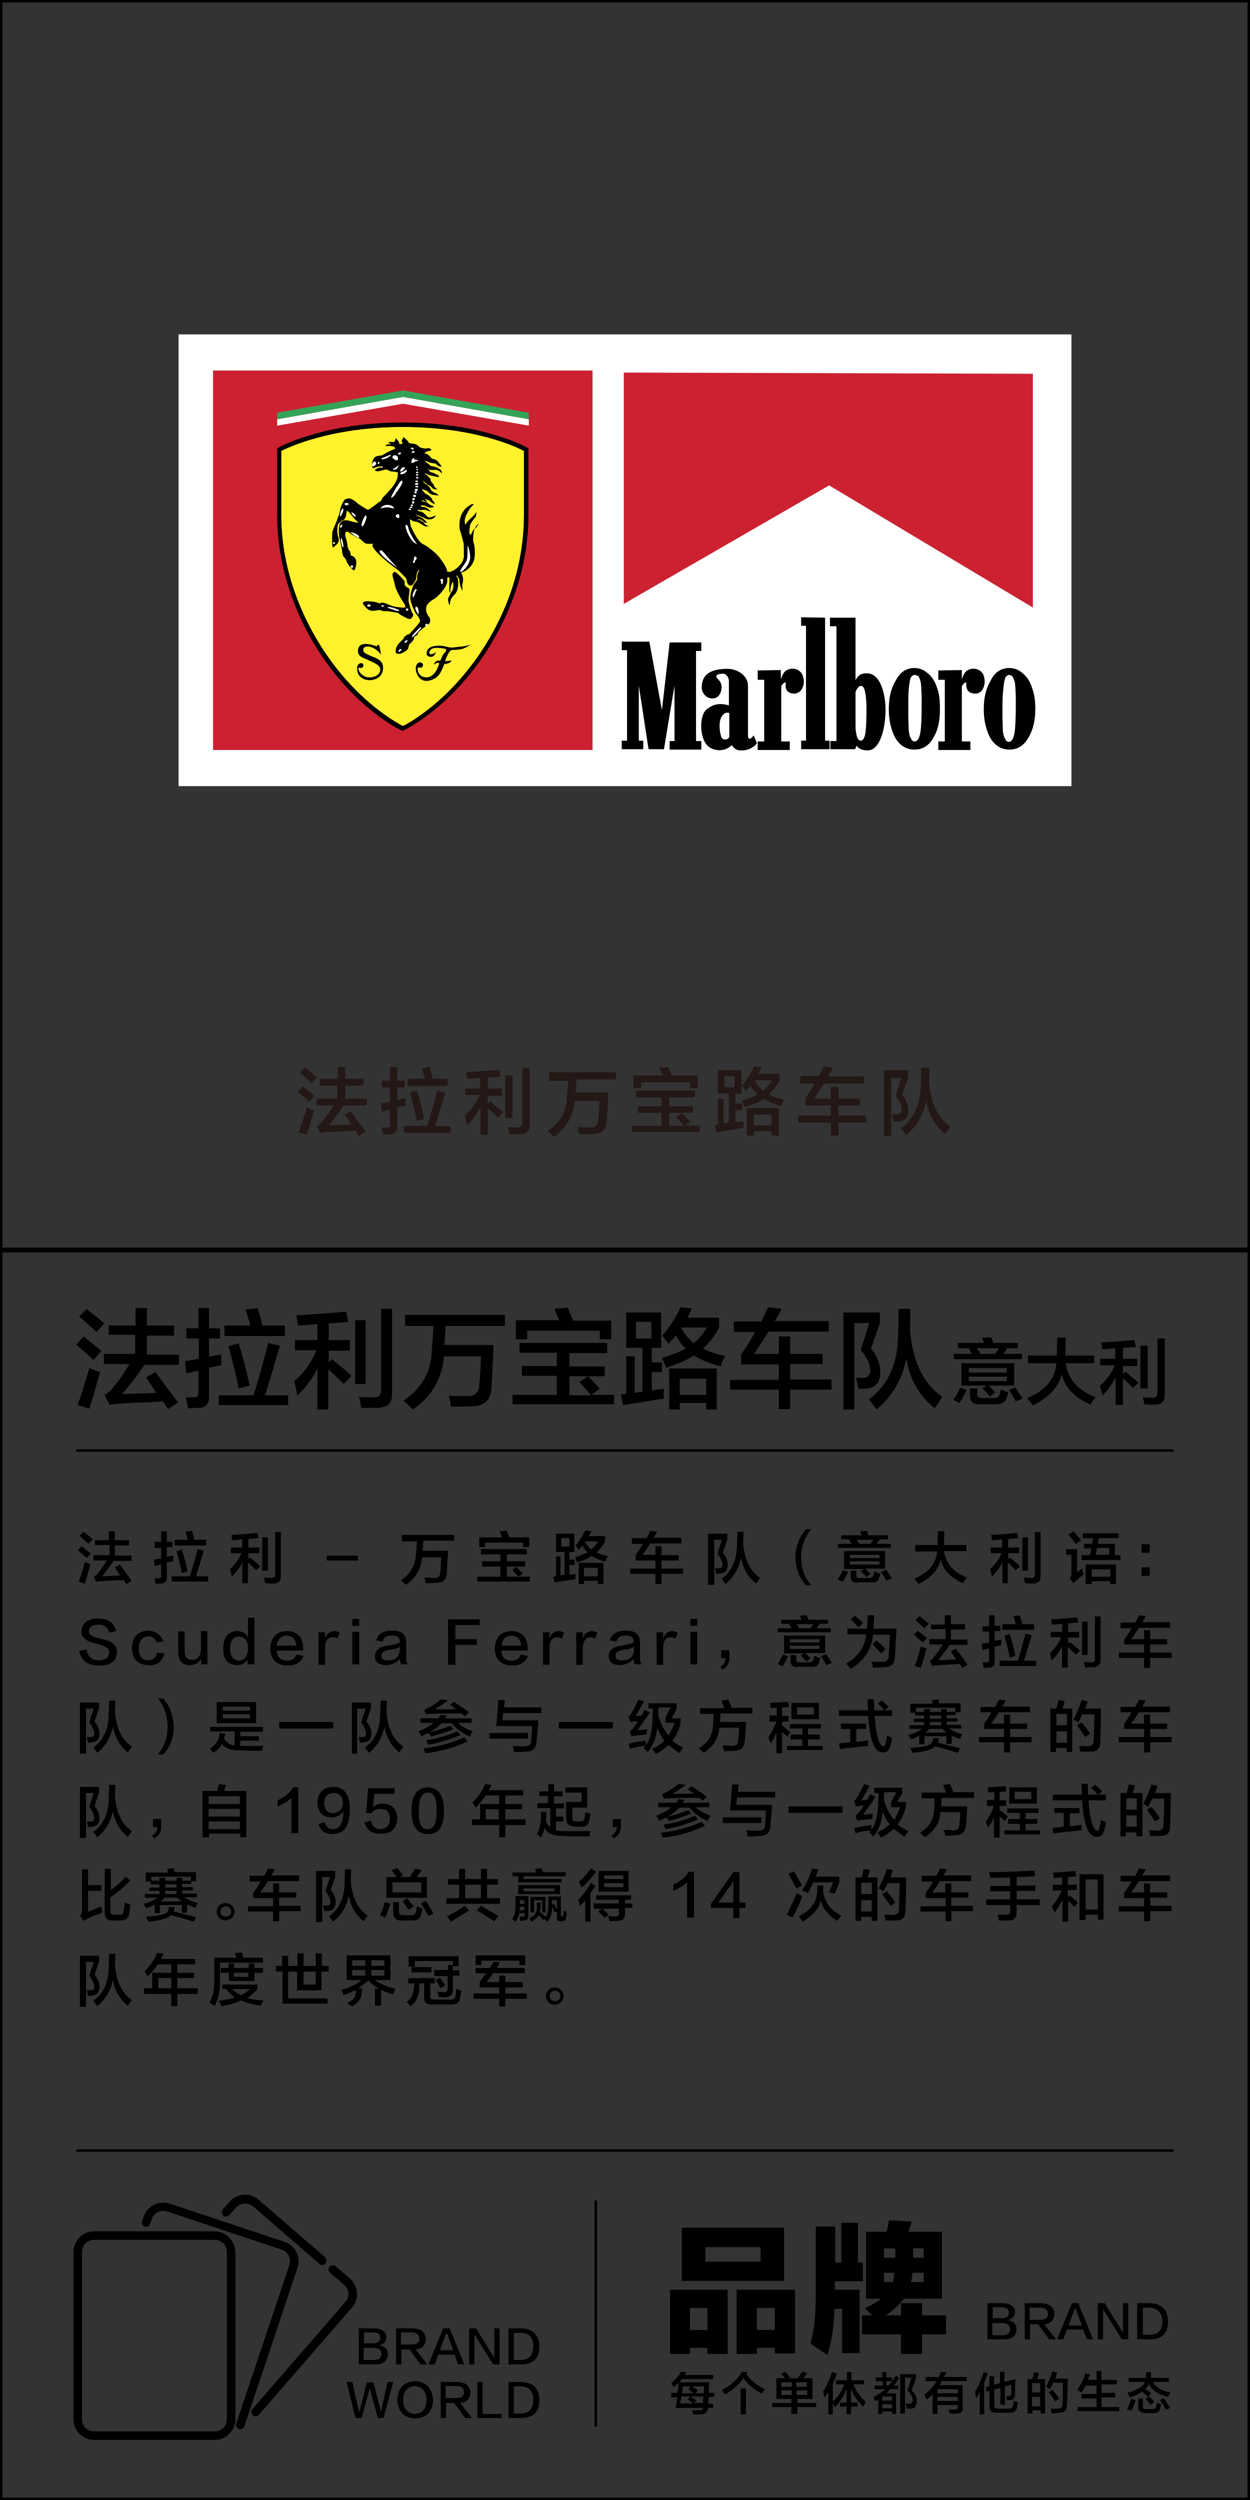 <?xml version="1.0" encoding="utf-8"?>
<!-- Generator: Adobe Illustrator 19.0.0, SVG Export Plug-In . SVG Version: 6.00 Build 0)  -->
<svg version="1.1" id="图层_1" xmlns="http://www.w3.org/2000/svg" xmlns:xlink="http://www.w3.org/1999/xlink" x="0px" y="0px"
	 width="308px" height="616px" viewBox="0 0 308 616" style="enable-background:new 0 0 308 616;" xml:space="preserve">
<rect x="0" y="0" width="308" height="616" fill="#333333" stroke="none"/>
<style type="text/css">
	.st0{fill:#231815;}
	.st1{fill:#FFFFFF;}
	.st2{fill:#CC2131;}
	.st3{fill:#33A457;}
	.st4{fill:#FFF22D;}
</style>
<g id="XMLID_6631_">
	<path id="XMLID_594_" class="st0" d="M76.2,271.5c-0.3-0.3-0.9-0.8-1.6-1.5c-0.6-0.5-1-0.8-1.2-1.1l1.2-1.3
		c0.3,0.3,0.9,0.8,1.8,1.5c0.6,0.4,0.9,0.7,1.1,0.9L76.2,271.5z M75.6,279.6l-2-0.6c0.5-1.2,1.1-3.3,2-6.1c0.1,0,0.4,0.1,0.7,0.3
		c0.5,0.2,0.9,0.3,1.1,0.4c-0.1,0.4-0.4,1.2-0.7,2.3C76.3,277.4,75.9,278.7,75.6,279.6z M76.8,266.9c-0.3-0.3-0.8-0.7-1.4-1.3
		c-0.7-0.6-1.1-1-1.5-1.3l1.3-1.3c0.2,0.2,0.7,0.6,1.3,1.1c0.8,0.7,1.3,1.1,1.6,1.3L76.8,266.9z M78.8,267.5v-1.7h4.4v-2.9h1.9v2.9
		h4.5v1.7h-4.5v3.2h5.3v1.7h-5.7c-1,1.5-2.2,3.1-3.7,4.9l5.6-0.2c-0.4-0.7-1-1.5-1.7-2.5l1.5-0.8c0.5,0.7,1.4,1.9,2.5,3.4
		c0.6,0.7,1,1.3,1.2,1.6l-1.7,1.1l-0.8-1.3c-0.6,0-1.3,0.1-2.3,0.1c-1.9,0.1-3.3,0.2-4.1,0.2c-1.1,0-1.9,0.1-2.3,0.3l-0.8-1.7
		c0.6-0.3,1-0.7,1.4-1.3c0.9-1.1,1.8-2.3,2.7-3.8h-4.2v-1.7h5.1v-3.2H78.8z"/>
	<path id="XMLID_599_" class="st0" d="M94.1,268v-1.7h2v-3.4h1.8v3.4h1.8v1.7h-1.8v3l2-0.4c0,0.7,0,1.3,0,1.8l-2,0.4v4.8
		c0,1.2-0.5,1.9-1.8,1.9c-0.2,0-0.4,0-0.8,0c-0.4,0-0.7,0.1-0.9,0.1c-0.1-0.7-0.2-1.3-0.4-1.8c0.3,0,0.7,0,1.3,0
		c0.6,0,0.8-0.2,0.8-0.7v-3.7c-0.7,0.1-1.3,0.3-2,0.5l-0.2-2l2.2-0.4V268H94.1z M99.5,279v-1.6h5.8c1-3.3,1.8-6.2,2.4-8.6l2,0.5
		c-0.2,0.6-0.4,1.4-0.8,2.6c-0.3,1.1-0.8,2.9-1.7,5.6h3.8v1.6H99.5z M100.4,267.6v-1.8h4.3c-0.2-0.9-0.5-1.8-0.8-2.6l2-0.3
		c0,0.1,0.1,0.3,0.1,0.6c0.2,0.6,0.4,1.3,0.6,2.3h-0.3h4v1.8H100.4z M102.7,276.2c-0.4-2.2-1-4.5-1.7-7l1.7-0.5
		c0.7,2.1,1.3,4.4,1.8,7L102.7,276.2z"/>
	<path id="XMLID_604_" class="st0" d="M114.6,270v-1.8h3.7v-2.6c-0.3,0-0.7,0-1.2,0.1c-0.9,0.1-1.6,0.1-2,0.1c0,0,0-0.1,0-0.1
		c-0.1-0.7-0.2-1.2-0.3-1.5c3.2-0.2,5.9-0.4,8.2-0.6l0.4,1.7c-0.3,0-0.8,0-1.4,0.1c-0.8,0-1.4,0.1-1.8,0.1v2.7h3.5v1.8h-3.5v2
		l0.6-0.6c1.6,1.3,2.7,2.2,3.2,2.7l-1.3,1.3c-0.6-0.6-1.4-1.4-2.5-2.4v6.6h-1.8v-6.8c-0.8,1.6-1.9,3.1-3.3,4.5
		c0-0.4-0.2-1.2-0.6-2.4c1.6-1.4,2.8-3,3.7-5.1H114.6z M124.5,275.5V265h1.8v10.5H124.5z M125.5,279.5c0-0.1,0-0.2-0.1-0.4
		c-0.1-0.7-0.2-1.1-0.4-1.4c0.5,0,1.3,0.1,2.6,0.1c0.7,0,1.1-0.4,1.1-1.2v-13.4h1.8v14c0,1.5-0.7,2.2-2.2,2.3c-0.2,0-0.6,0-1.3,0
		C126.3,279.4,125.8,279.5,125.5,279.5z"/>
	<path id="XMLID_608_" class="st0" d="M135.3,266v-1.8h16.5v1.8H142c0,1-0.1,2.1-0.2,3.2h8.1c-0.1,2-0.2,4.3-0.4,7
		c-0.1,2.2-1.2,3.2-3.4,3.2c-0.8,0-2,0.1-3.4,0.1c-0.1-0.7-0.2-1.3-0.4-1.8c0.8,0,1.8,0.1,3,0.1c1.4,0.1,2.1-0.6,2.1-2
		c0.1-0.7,0.2-2.1,0.3-4.1c0,0.1,0,0,0-0.4h-6.1c-0.3,3.7-2,6.6-5.1,8.8c-0.7-0.7-1.2-1.1-1.5-1.5c3.1-2,4.7-4.9,4.7-8.6
		c0.1-1.2,0.2-2.5,0.3-3.7H135.3z"/>
	<path id="XMLID_610_" class="st0" d="M156.7,270.4v-1.7h14.5v1.7h-6.3v2.2h5.8v1.6h-5.8v3.2h3.6c-0.1-0.2-0.5-0.6-1-1.2
		c-0.4-0.4-0.7-0.7-0.8-1l1.4-0.9c0.6,0.6,1.2,1.3,2,2.1l-1.4,1h3.7v1.5h-16.7v-1.5h7.3v-3.2h-5.8v-1.6h5.8v-2.2H156.7z
		 M156.1,268.1V265h7.2c0-0.1-0.1-0.4-0.3-0.6c-0.2-0.6-0.4-1-0.6-1.3l2.2-0.2c0.1,0.2,0.3,0.7,0.6,1.3c0.1,0.4,0.3,0.7,0.4,0.8h6.3
		v3.1H170v-1.4h-12v1.4H156.1z"/>
	<path id="XMLID_613_" class="st0" d="M176.9,269.5v-5.8h5.8v5.8h-1.5v2.4h1.7v1.6h-1.7v3c0.2,0,0.5,0,0.9-0.1
		c0.5,0,0.8-0.1,1.1-0.1c0,0.7,0,1.2,0,1.6c-1,0.1-2.4,0.4-4.1,0.7c-1.2,0.2-2,0.3-2.6,0.4l-0.4-1.8l0.8-0.1v-6.3h1.4v6l1.3-0.2
		v-7.2H176.9z M178.5,265.2v2.7h2.5v-2.7H178.5z M192.5,272.6c-1.9-0.6-3.4-1.2-4.4-1.8c-1.1,0.8-2.7,1.4-4.6,2
		c-0.1-0.5-0.4-1.1-0.7-1.6c1.6-0.5,2.9-1,3.9-1.5c-0.6-0.5-1.2-1.2-1.7-2.2c-0.1,0.2-0.4,0.5-0.8,0.9c-0.2,0.2-0.3,0.4-0.4,0.5
		c0-0.1-0.1-0.2-0.2-0.4c-0.2-0.2-0.4-0.6-0.8-1c1.4-1.6,2.4-3.2,3-4.7l1.9,0.2c0,0.1-0.1,0.3-0.3,0.6c-0.1,0.2-0.3,0.5-0.5,1h5.2
		v1.6c-0.8,1.4-1.6,2.5-2.7,3.5c1,0.5,2.2,0.9,3.7,1.2C192.8,271.6,192.6,272.2,192.5,272.6z M184,279.7V273h7.9v6.8h-1.8v-1.1h-4.4
		v1.1H184z M185.7,274.6v2.7h4.4v-2.7H185.7z M190.2,266.2h-4.3c0.6,1,1.3,1.9,2.1,2.6C188.9,268.1,189.6,267.2,190.2,266.2z"/>
	<path id="XMLID_620_" class="st0" d="M197.2,266.9v-1.8h4.6c0.1-0.3,0.4-0.7,0.6-1.2c0.2-0.5,0.4-0.9,0.6-1.1l2.2,0.3
		c-0.1,0.3-0.4,0.8-0.8,1.5c-0.1,0.2-0.3,0.4-0.4,0.6h8.9v1.8H203c-0.8,1.3-1.6,2.5-2.4,3.7h4.1v-2.9h1.9v2.9h5.3v1.7h-5.3v2.5h6.8
		v1.7h-6.8v3.2h-1.9v-3.2h-8v-1.7h8v-2.5h-6.3v-1.7c0.8-1.2,1.6-2.4,2.3-3.7H197.2z"/>
	<path id="XMLID_622_" class="st0" d="M217.8,279.7v-16h6v1.8l-1.5,4.2c1,1.2,1.5,2.5,1.5,3.9c0,1.6-0.7,2.5-2.1,2.7
		c-0.3,0-0.8,0.1-1.5,0.1c-0.1-0.7-0.2-1.3-0.4-1.8c0.5,0,0.9,0,1.3,0c0.7,0,1.1-0.4,1.1-1.2c0-0.9-0.5-2.1-1.5-3.4l1.4-4.4h-2.5
		v14.3H217.8z M223.3,279.7c-0.3-0.5-0.8-1-1.3-1.7c3.2-2.3,4.9-6,4.9-10.9c0-0.9,0.1-2.2,0.1-4h2c0,1.4,0,2.5-0.1,3.3
		c0.4,5.4,2.2,9.1,5.3,11.2c-0.1,0.2-0.4,0.5-0.6,0.9c-0.3,0.4-0.6,0.7-0.7,0.9c-2.6-2.1-4.1-4.8-4.7-8.2
		C227.6,274.6,226,277.4,223.3,279.7z"/>
</g>
<g id="XMLID_6627_">
	<path id="XMLID_563_" d="M23,335.1c-0.5-0.5-1.3-1.2-2.4-2.2c-0.8-0.7-1.4-1.2-1.8-1.6l1.8-2c0.5,0.4,1.4,1.2,2.7,2.2
		c0.8,0.6,1.4,1.1,1.7,1.4L23,335.1z M22,347.1l-2.9-0.9c0.7-1.8,1.7-4.9,2.9-9.1c0.2,0.1,0.6,0.2,1,0.4c0.8,0.3,1.3,0.5,1.7,0.5
		c-0.2,0.6-0.6,1.8-1,3.5C23,343.8,22.5,345.7,22,347.1z M23.8,328.2c-0.4-0.4-1.1-1-2.1-1.9c-1-0.9-1.7-1.5-2.2-1.9l1.9-1.9
		c0.3,0.4,1,0.9,1.9,1.6c1.2,1,2,1.6,2.4,2L23.8,328.2z M26.8,329.1v-2.5h6.6v-4.3h2.8v4.3h6.7v2.5h-6.7v4.7h7.9v2.5h-8.5
		c-1.5,2.2-3.4,4.7-5.5,7.2l8.4-0.3c-0.6-1-1.5-2.3-2.5-3.8l2.3-1.3c0.8,1,2,2.8,3.8,5.1c0.8,1.1,1.4,1.9,1.8,2.4l-2.5,1.6l-1.2-1.9
		c-0.8,0.1-2,0.1-3.5,0.2c-2.8,0.1-4.9,0.2-6.2,0.3c-1.7,0.1-2.8,0.2-3.5,0.4l-1.2-2.5c0.8-0.4,1.5-1,2.1-1.9c1.4-1.6,2.7-3.5,4-5.7
		h-6.3v-2.5h7.7v-4.7H26.8z"/>
	<path id="XMLID_568_" d="M45.9,329.8v-2.5h3v-5h2.6v5h2.7v2.5h-2.7v4.5l3-0.6c0,1,0,2,0,2.7l-3,0.6v7.1c0.1,1.8-0.8,2.8-2.6,2.8
		c-0.3,0-0.7,0-1.2,0c-0.6,0.1-1,0.1-1.4,0.1c-0.1-1-0.3-2-0.5-2.7c0.5,0,1.1,0,1.9,0c0.8,0.1,1.2-0.3,1.2-1v-5.6
		c-1,0.2-2,0.5-3,0.7l-0.3-3l3.4-0.6v-5H45.9z M53.9,346.2v-2.4h8.6c1.5-5,2.7-9.3,3.6-12.9l2.9,0.7c-0.3,0.8-0.7,2.1-1.2,3.9
		c-0.4,1.6-1.3,4.4-2.5,8.3H71v2.4H53.9z M55.3,329.2v-2.6h6.4c-0.4-1.3-0.7-2.6-1.2-3.9l3-0.4c0.1,0.2,0.1,0.5,0.2,0.8
		c0.3,0.8,0.6,2,0.9,3.5h-0.4h6v2.6H55.3z M58.8,342.1c-0.6-3.3-1.5-6.7-2.5-10.4l2.5-0.7c1,3.1,1.9,6.6,2.7,10.4L58.8,342.1z"/>
	<path id="XMLID_573_" d="M72.7,332.8v-2.6h5.5v-3.9c-0.4,0-1,0-1.8,0.1c-1.4,0.1-2.4,0.2-3,0.2c0-0.1,0-0.1,0-0.2
		c-0.1-1-0.3-1.8-0.4-2.3c4.8-0.3,8.8-0.6,12.3-0.9l0.5,2.5c-0.4,0-1.1,0.1-2.1,0.2c-1.2,0.1-2.1,0.1-2.7,0.2v4.1h5.2v2.6h-5.2v2.9
		l0.8-0.8c2.4,2,4.1,3.3,4.8,4.1l-1.9,2c-0.8-0.8-2.1-2-3.8-3.6v9.9h-2.7v-10.1c-1.2,2.4-2.8,4.6-4.9,6.7c-0.1-0.6-0.4-1.8-0.8-3.6
		c2.4-2,4.2-4.5,5.5-7.6H72.7z M87.5,341v-15.7h2.6V341H87.5z M89,346.9c0-0.1,0-0.4-0.1-0.6c-0.1-1-0.3-1.7-0.5-2.1
		c0.7,0.1,2,0.1,3.9,0.1c1.1,0,1.6-0.6,1.6-1.8v-20h2.7v20.9c0.1,2.2-1,3.3-3.3,3.5c-0.3,0-0.9,0-2,0
		C90.2,346.9,89.4,346.9,89,346.9z"/>
	<path id="XMLID_577_" d="M99.8,326.8V324h24.6v2.7h-14.6c-0.1,1.5-0.2,3.1-0.3,4.7h12.1c-0.1,2.9-0.3,6.4-0.5,10.4
		c-0.1,3.2-1.8,4.8-5,4.7c-1.3,0.1-2.9,0.1-5,0.1c-0.1-1-0.3-1.9-0.5-2.7c1.2,0.1,2.7,0.1,4.4,0.1c2.1,0.1,3.1-0.9,3.1-3
		c0.1-1,0.3-3.1,0.4-6.2c0,0.2,0,0,0-0.6h-9.1c-0.5,5.5-3,9.9-7.7,13.1c-1-1-1.7-1.7-2.3-2.2c4.6-3,7-7.3,7-12.8
		c0.2-1.8,0.3-3.7,0.4-5.6H99.8z"/>
	<path id="XMLID_579_" d="M128,333.4v-2.5h21.6v2.5h-9.3v3.3h8.7v2.4h-8.7v4.7h5.3c-0.2-0.3-0.7-0.9-1.5-1.8c-0.6-0.6-1-1.1-1.3-1.5
		l2.1-1.4c0.8,0.8,1.8,1.9,2.9,3.1l-2.1,1.5h5.6v2.3h-25v-2.3h10.9V339h-8.6v-2.4h8.6v-3.3H128z M127.1,329.9v-4.6h10.7
		c-0.1-0.2-0.2-0.5-0.4-0.9c-0.4-0.9-0.6-1.5-0.8-1.9l3.3-0.3c0.1,0.4,0.4,1,0.8,1.9c0.2,0.6,0.4,1,0.5,1.3h9.4v4.6h-2.8v-2.1h-17.9
		v2.1H127.1z"/>
	<path id="XMLID_582_" d="M154.3,332.1v-8.7h8.6v8.7h-2.3v3.6h2.5v2.4h-2.5v4.5c0.3,0,0.7-0.1,1.4-0.2c0.7-0.1,1.2-0.1,1.6-0.2
		c-0.1,1-0.1,1.9,0,2.4c-1.5,0.2-3.5,0.6-6.2,1c-1.7,0.3-3,0.5-3.9,0.6l-0.5-2.6l1.3-0.1v-9.3h2.1v9l1.9-0.3v-10.8H154.3z
		 M156.7,325.7v4.1h3.8v-4.1H156.7z M177.6,336.7c-2.9-0.8-5.1-1.7-6.6-2.7c-1.7,1.1-4,2.1-6.9,3c-0.2-0.8-0.6-1.6-1-2.4
		c2.4-0.7,4.3-1.5,5.9-2.3c-0.9-0.8-1.7-1.9-2.5-3.3c-0.2,0.4-0.6,0.8-1.2,1.4c-0.3,0.4-0.5,0.6-0.6,0.7c-0.1-0.1-0.2-0.3-0.3-0.5
		c-0.3-0.3-0.7-0.8-1.2-1.5c2-2.4,3.5-4.7,4.5-7l2.8,0.3c-0.1,0.2-0.2,0.5-0.4,0.8c-0.1,0.3-0.4,0.8-0.7,1.5h7.8v2.4
		c-1.1,2-2.4,3.8-4,5.2c1.5,0.8,3.3,1.4,5.5,1.8C178,335.3,177.7,336.1,177.6,336.7z M164.9,347.3v-10.1h11.7v10.1H174v-1.6h-6.5
		v1.6H164.9z M167.5,339.7v4h6.5v-4H167.5z M174.2,327.1h-6.4c0.8,1.5,1.9,2.8,3.1,3.9C172.2,329.9,173.3,328.6,174.2,327.1z"/>
	<path id="XMLID_589_" d="M180.8,328.2v-2.6h6.8c0.2-0.4,0.5-1,0.9-1.8c0.3-0.8,0.6-1.3,0.8-1.7l3.3,0.4c-0.2,0.5-0.6,1.2-1.2,2.2
		c-0.2,0.4-0.4,0.6-0.5,0.8h13.3v2.6h-14.8c-1.2,1.9-2.4,3.7-3.6,5.5h6.1v-4.3h2.8v4.3h8v2.5h-8v3.8h10.2v2.5h-10.2v4.8h-2.8v-4.8
		h-12V340h12v-3.8h-9.3v-2.5c1.3-1.7,2.4-3.6,3.5-5.5H180.8z"/>
	<path id="XMLID_591_" d="M207.8,347.2v-23.8h9v2.6l-2.2,6.3c1.5,1.8,2.3,3.7,2.3,5.8c0,2.4-1,3.7-3.1,4c-0.4,0.1-1.2,0.1-2.3,0.1
		c-0.1-1-0.4-1.9-0.6-2.7c0.8,0,1.4,0,1.9,0c1.1-0.1,1.6-0.7,1.6-1.8c0.1-1.4-0.7-3.1-2.3-5.1l2.1-6.6h-3.7v21.3H207.8z M216,347.3
		c-0.5-0.7-1.1-1.5-1.9-2.5c4.8-3.5,7.2-8.9,7.2-16.3c0.1-1.3,0.1-3.3,0.1-6h2.9c0,2.1,0,3.7-0.1,4.9c0.6,8,3.3,13.6,8,16.8
		c-0.2,0.3-0.5,0.7-0.9,1.4c-0.5,0.6-0.8,1.1-1,1.4c-3.8-3.1-6.2-7.2-7-12.3C222.4,339.7,220,343.9,216,347.3z"/>
</g>
<g id="XMLID_6626_">
	<path id="XMLID_41_" d="M236.4,345.7c-0.4-0.2-0.9-0.5-1.5-0.8c0.7-0.9,1.2-1.9,1.7-3l1.6,0.6C237.6,343.7,237,344.8,236.4,345.7z
		 M236,332.2v-1.3h6.5l-0.5-1.3l2.2-0.1c0.2,0.5,0.4,0.9,0.5,1.4h6.1v1.3h-3.1l0.4,0.1l-0.8,1.3h4.5v1.3H235v-1.3h4.5l-0.8-1.3
		l0.8-0.1H236z M236.9,341.4v-5.5h13v5.5h-6.3c0.6,0.6,1.1,1.1,1.6,1.7l-1.3,1c-0.4-0.6-1-1.2-1.8-2l1-0.7H236.9z M238.7,337.1v1.1
		h9.4v-1.1H238.7z M238.7,339.2v1.1h9.4v-1.1H238.7z M241.2,346c-1.5,0-2.2-0.7-2.2-2.1v-1.8h1.8v1.3c-0.1,0.8,0.3,1.1,1.3,1.1h2.7
		c0.8,0,1.3-0.2,1.5-0.8c0-0.1,0-0.2,0.1-0.4c0.1-0.4,0.2-0.7,0.2-0.9c0.1,0,0.3,0.1,0.5,0.2c0.6,0.2,1,0.4,1.3,0.4
		c-0.1,0.7-0.3,1.1-0.4,1.5c-0.3,1-1.1,1.5-2.6,1.5H241.2z M240.6,332.2c0.1,0.1,0.2,0.2,0.4,0.4c0.3,0.5,0.5,0.8,0.6,1h3.6
		c0.1-0.1,0.3-0.4,0.5-0.7c0.2-0.3,0.3-0.6,0.4-0.7H240.6z M250.3,345.3c-0.3-0.6-0.8-1.4-1.4-2.4c-0.1-0.2-0.2-0.3-0.3-0.4l1.6-0.6
		c0.6,1,1.2,1.9,1.8,2.7L250.3,345.3z"/>
	<path id="XMLID_557_" d="M253.3,335.9V334h7.1c0-1,0.1-2.5,0.1-4.4h2.1l-0.1,4.4h7.1v1.9h-7c0.6,4,3.1,6.8,7.4,8.4
		c-0.5,0.5-0.9,1.1-1.3,1.8c-3.9-1.7-6.3-4.2-7.1-7.5c-0.8,3.2-3.1,5.7-7.1,7.7c-0.1-0.2-0.4-0.5-0.8-1.1c-0.3-0.3-0.5-0.6-0.6-0.7
		c4.5-1.9,6.9-4.7,7.2-8.6H253.3z"/>
	<path id="XMLID_559_" d="M271.1,336.6v-1.8h3.7v-2.6c-0.3,0-0.7,0-1.2,0.1c-0.9,0.1-1.6,0.1-2,0.1c0,0,0-0.1,0-0.1
		c-0.1-0.7-0.2-1.2-0.3-1.5c3.2-0.2,5.9-0.4,8.2-0.6l0.4,1.7c-0.3,0-0.8,0-1.4,0.1c-0.8,0-1.4,0.1-1.8,0.1v2.7h3.5v1.8h-3.5v2
		l0.6-0.6c1.6,1.3,2.7,2.2,3.2,2.7l-1.3,1.3c-0.6-0.6-1.4-1.4-2.5-2.4v6.6h-1.8v-6.8c-0.8,1.6-1.9,3.1-3.3,4.5
		c0-0.4-0.2-1.2-0.6-2.4c1.6-1.4,2.8-3,3.7-5.1H271.1z M281,342.1v-10.5h1.8v10.5H281z M282,346.1c0-0.1,0-0.2-0.1-0.4
		c-0.1-0.7-0.2-1.1-0.4-1.4c0.5,0,1.3,0.1,2.6,0.1c0.7,0,1.1-0.4,1.1-1.2v-13.4h1.8v14c0,1.5-0.7,2.2-2.2,2.3c-0.2,0-0.6,0-1.3,0
		C282.7,346,282.2,346.1,282,346.1z"/>
</g>
<g id="XMLID_2295_">
	<g id="XMLID_3122_">
		<path id="XMLID_3468_" d="M21.4,383.9c-0.3-0.3-0.7-0.6-1.3-1.1c-0.4-0.4-0.7-0.6-0.9-0.8l0.9-1c0.3,0.2,0.7,0.6,1.4,1.1
			c0.4,0.3,0.7,0.6,0.9,0.7L21.4,383.9z M20.9,390.2l-1.5-0.5c0.4-0.9,0.9-2.5,1.5-4.8c0.1,0,0.3,0.1,0.5,0.2
			c0.4,0.1,0.7,0.2,0.9,0.3c-0.1,0.3-0.3,0.9-0.5,1.8C21.4,388.5,21.1,389.5,20.9,390.2z M21.8,380.4c-0.2-0.2-0.6-0.5-1.1-1
			c-0.5-0.5-0.9-0.8-1.1-1l1-1c0.2,0.2,0.5,0.5,1,0.8c0.6,0.5,1,0.9,1.3,1L21.8,380.4z M23.4,380.8v-1.3h3.4v-2.2h1.5v2.2h3.5v1.3
			h-3.5v2.5h4.1v1.3H28c-0.8,1.2-1.8,2.4-2.8,3.8l4.4-0.2c-0.3-0.5-0.8-1.2-1.3-2l1.2-0.7c0.4,0.5,1.1,1.4,2,2.7
			c0.4,0.6,0.7,1,0.9,1.3l-1.3,0.8l-0.6-1c-0.4,0-1,0.1-1.8,0.1c-1.5,0.1-2.5,0.1-3.2,0.2c-0.9,0-1.5,0.1-1.8,0.2l-0.6-1.3
			c0.4-0.2,0.8-0.5,1.1-1c0.7-0.8,1.4-1.8,2.1-3h-3.3v-1.3h4v-2.5H23.4z"/>
		<path id="XMLID_3463_" d="M38.1,381.2v-1.3h1.6v-2.6h1.4v2.6h1.4v1.3h-1.4v2.4l1.6-0.3c0,0.5,0,1,0,1.4l-1.6,0.3v3.7
			c0,0.9-0.4,1.4-1.4,1.5c-0.1,0-0.3,0-0.6,0c-0.3,0-0.5,0.1-0.7,0.1c-0.1-0.5-0.2-1-0.3-1.4c0.3,0,0.6,0,1,0c0.4,0,0.6-0.1,0.6-0.5
			v-2.9c-0.5,0.1-1,0.2-1.6,0.4l-0.2-1.6l1.8-0.3v-2.6H38.1z M42.3,389.7v-1.3h4.5c0.8-2.6,1.4-4.8,1.9-6.7l1.5,0.4
			c-0.1,0.4-0.3,1.1-0.6,2c-0.2,0.8-0.7,2.3-1.3,4.3h3v1.3H42.3z M43,380.8v-1.4h3.3c-0.2-0.7-0.4-1.4-0.6-2l1.6-0.2
			c0,0.1,0.1,0.3,0.1,0.4c0.1,0.4,0.3,1,0.5,1.8h-0.2h3.1v1.4H43z M44.8,387.6c-0.3-1.7-0.8-3.5-1.3-5.4l1.3-0.4
			c0.5,1.6,1,3.4,1.4,5.4L44.8,387.6z"/>
		<path id="XMLID_3459_" d="M56.9,382.7v-1.4h2.8v-2c-0.2,0-0.5,0-0.9,0.1c-0.7,0.1-1.3,0.1-1.6,0.1c0,0,0-0.1,0-0.1
			c-0.1-0.5-0.1-0.9-0.2-1.2c2.5-0.1,4.6-0.3,6.4-0.5l0.3,1.3c-0.2,0-0.6,0-1.1,0.1c-0.6,0-1.1,0.1-1.4,0.1v2.1h2.7v1.4h-2.7v1.5
			l0.4-0.4c1.3,1,2.1,1.7,2.5,2.1l-1,1c-0.4-0.4-1.1-1.1-2-1.9v5.1h-1.4V385c-0.6,1.2-1.5,2.4-2.6,3.5c0-0.3-0.2-0.9-0.4-1.9
			c1.2-1.1,2.2-2.4,2.8-3.9H56.9z M64.6,387v-8.2H66v8.2H64.6z M65.4,390.1c0-0.1,0-0.2-0.1-0.3c-0.1-0.5-0.2-0.9-0.3-1.1
			c0.4,0,1,0.1,2,0.1c0.6,0,0.9-0.3,0.8-0.9v-10.4h1.4v10.9c0,1.1-0.5,1.7-1.7,1.8c-0.1,0-0.5,0-1,0C66,390.1,65.6,390.1,65.4,390.1
			z"/>
		<path id="XMLID_3457_" d="M88.2,384.5h-7.7v-1.2h7.7V384.5z"/>
		<path id="XMLID_3455_" d="M99,379.6v-1.4h12.9v1.4h-7.6c0,0.8-0.1,1.6-0.2,2.5h6.3c-0.1,1.5-0.2,3.3-0.3,5.4
			c-0.1,1.7-0.9,2.5-2.6,2.5c-0.7,0-1.5,0.1-2.6,0.1c-0.1-0.5-0.2-1-0.3-1.4c0.6,0,1.4,0.1,2.3,0.1c1.1,0.1,1.6-0.5,1.6-1.6
			c0.1-0.5,0.1-1.6,0.2-3.2c0,0.1,0,0,0-0.3H104c-0.3,2.9-1.6,5.2-4,6.8c-0.5-0.5-0.9-0.9-1.2-1.1c2.4-1.6,3.6-3.8,3.7-6.7
			c0.1-0.9,0.2-1.9,0.2-2.9H99z"/>
		<path id="XMLID_3452_" d="M118.5,383v-1.3h11.3v1.3h-4.9v1.7h4.5v1.3h-4.5v2.5h2.8c-0.1-0.2-0.4-0.5-0.8-0.9
			c-0.3-0.3-0.5-0.6-0.7-0.8l1.1-0.7c0.4,0.4,0.9,1,1.5,1.6l-1.1,0.8h2.9v1.2h-13v-1.2h5.7V386h-4.5v-1.3h4.5V383H118.5z
			 M118.1,381.2v-2.4h5.6c0-0.1-0.1-0.3-0.2-0.5c-0.2-0.5-0.3-0.8-0.4-1l1.7-0.2c0.1,0.2,0.2,0.5,0.4,1c0.1,0.3,0.2,0.5,0.3,0.7h4.9
			v2.4h-1.5v-1.1h-9.4v1.1H118.1z"/>
		<path id="XMLID_3445_" d="M137,382.4v-4.5h4.5v4.5h-1.2v1.9h1.3v1.3h-1.3v2.4c0.1,0,0.4,0,0.7-0.1c0.4,0,0.6-0.1,0.8-0.1
			c0,0.5,0,1,0,1.3c-0.8,0.1-1.8,0.3-3.2,0.5c-0.9,0.1-1.6,0.3-2,0.3l-0.3-1.4l0.7-0.1v-4.9h1.1v4.7l1-0.2v-5.6H137z M138.3,379v2.1
			h2V379H138.3z M149.2,384.8c-1.5-0.4-2.6-0.9-3.4-1.4c-0.9,0.6-2.1,1.1-3.6,1.6c-0.1-0.4-0.3-0.8-0.5-1.3c1.2-0.4,2.3-0.8,3.1-1.2
			c-0.5-0.4-0.9-1-1.3-1.7c-0.1,0.2-0.3,0.4-0.6,0.7c-0.1,0.2-0.3,0.3-0.3,0.4c0-0.1-0.1-0.2-0.2-0.3c-0.1-0.2-0.3-0.4-0.6-0.8
			c1.1-1.2,1.8-2.5,2.4-3.7l1.5,0.2c0,0.1-0.1,0.3-0.2,0.4c-0.1,0.1-0.2,0.4-0.4,0.8h4v1.3c-0.6,1.1-1.3,2-2.1,2.7
			c0.8,0.4,1.7,0.7,2.8,0.9C149.4,384,149.2,384.5,149.2,384.8z M142.6,390.3v-5.2h6.1v5.2h-1.4v-0.8h-3.4v0.8H142.6z M143.9,386.3
			v2.1h3.4v-2.1H143.9z M147.4,379.8h-3.3c0.4,0.8,1,1.5,1.6,2C146.4,381.2,146.9,380.6,147.4,379.8z"/>
		<path id="XMLID_3443_" d="M155.7,380.4V379h3.6c0.1-0.2,0.3-0.5,0.5-0.9c0.2-0.4,0.3-0.7,0.4-0.9l1.7,0.2
			c-0.1,0.3-0.3,0.6-0.6,1.1c-0.1,0.2-0.2,0.3-0.3,0.4h6.9v1.4h-7.7c-0.6,1-1.2,1.9-1.9,2.8h3.2V381h1.5v2.2h4.2v1.3H163v2h5.3v1.3
			H163v2.5h-1.5v-2.5h-6.2v-1.3h6.2v-2h-4.9v-1.3c0.7-0.9,1.3-1.9,1.8-2.8H155.7z"/>
		<path id="XMLID_3440_" d="M174.5,390.3v-12.4h4.7v1.4l-1.1,3.3c0.8,0.9,1.2,2,1.2,3c0,1.2-0.5,1.9-1.6,2.1c-0.2,0-0.6,0.1-1.2,0.1
			c-0.1-0.5-0.2-1-0.3-1.4c0.4,0,0.7,0,1,0c0.6,0,0.9-0.3,0.8-0.9c0-0.7-0.4-1.6-1.2-2.7l1.1-3.4h-1.9v11.1H174.5z M178.8,390.3
			c-0.3-0.4-0.6-0.8-1-1.3c2.5-1.8,3.8-4.6,3.8-8.5c0-0.7,0.1-1.7,0.1-3.1h1.5c0,1.1,0,2-0.1,2.6c0.3,4.2,1.7,7.1,4.2,8.8
			c-0.1,0.1-0.3,0.4-0.5,0.7c-0.3,0.3-0.4,0.6-0.5,0.7c-2-1.6-3.2-3.7-3.7-6.4C182.1,386.3,180.9,388.5,178.8,390.3z"/>
		<path id="XMLID_3438_" d="M199.9,390.6h-1.3c-1.7-1.8-2.5-4-2.6-6.8c0-2.7,0.9-5,2.6-7h1.3c-1.7,2-2.5,4.4-2.5,7
			C197.4,386.4,198.2,388.7,199.9,390.6z"/>
		<path id="XMLID_3429_" d="M207.6,389.8c-0.3-0.2-0.7-0.4-1.2-0.6c0.5-0.7,0.9-1.5,1.3-2.3l1.3,0.4
			C208.5,388.3,208.1,389.1,207.6,389.8z M207.3,379.3v-1h5l-0.4-1l1.7-0.1c0.1,0.4,0.3,0.7,0.4,1.1h4.8v1h-2.4l0.3,0.1l-0.7,1h3.5
			v1h-13.1v-1h3.5l-0.7-1l0.7-0.1H207.3z M208,386.5v-4.3h10.1v4.3h-4.9c0.4,0.4,0.9,0.9,1.3,1.3l-1,0.8c-0.3-0.4-0.8-0.9-1.4-1.5
			l0.8-0.5H208z M209.4,383.1v0.8h7.3v-0.8H209.4z M209.4,384.7v0.8h7.3v-0.8H209.4z M211.3,390c-1.2,0-1.7-0.5-1.7-1.6V387h1.4v1
			c-0.1,0.6,0.3,0.9,1,0.8h2.1c0.7,0,1-0.2,1.1-0.6c0-0.1,0-0.2,0.1-0.3c0.1-0.3,0.1-0.5,0.2-0.7c0.1,0,0.2,0.1,0.4,0.2
			c0.4,0.2,0.8,0.3,1,0.3c-0.1,0.5-0.2,0.9-0.3,1.1c-0.2,0.8-0.9,1.2-2,1.1H211.3z M210.9,379.3c0.1,0.1,0.2,0.2,0.3,0.3
			c0.3,0.4,0.4,0.6,0.5,0.8h2.8c0.1-0.1,0.2-0.3,0.4-0.5c0.1-0.3,0.3-0.4,0.3-0.5H210.9z M218.4,389.5c-0.2-0.4-0.6-1.1-1.1-1.9
			c-0.1-0.1-0.2-0.3-0.2-0.3l1.3-0.5c0.5,0.8,0.9,1.5,1.4,2.1L218.4,389.5z"/>
		<path id="XMLID_3427_" d="M225.5,382.2v-1.5h5.5c0-0.8,0.1-1.9,0.1-3.4h1.6l-0.1,3.4h5.5v1.5h-5.5c0.5,3.1,2.4,5.3,5.7,6.5
			c-0.4,0.4-0.7,0.8-1,1.4c-3-1.3-4.9-3.2-5.5-5.8c-0.6,2.5-2.4,4.5-5.5,6c-0.1-0.1-0.3-0.4-0.6-0.8c-0.2-0.3-0.4-0.4-0.4-0.5
			c3.5-1.5,5.4-3.7,5.6-6.7H225.5z"/>
		<path id="XMLID_3423_" d="M244.1,382.7v-1.4h2.8v-2c-0.2,0-0.5,0-0.9,0.1c-0.7,0.1-1.3,0.1-1.6,0.1c0,0,0-0.1,0-0.1
			c-0.1-0.5-0.1-0.9-0.2-1.2c2.5-0.1,4.6-0.3,6.4-0.5l0.3,1.3c-0.2,0-0.6,0-1.1,0.1c-0.6,0-1.1,0.1-1.4,0.1v2.1h2.7v1.4h-2.7v1.5
			l0.4-0.4c1.3,1,2.1,1.7,2.5,2.1l-1,1c-0.4-0.4-1.1-1.1-2-1.9v5.1H247V385c-0.6,1.2-1.5,2.4-2.6,3.5c0-0.3-0.2-0.9-0.4-1.9
			c1.2-1.1,2.2-2.4,2.8-3.9H244.1z M251.9,387v-8.2h1.4v8.2H251.9z M252.6,390.1c0-0.1,0-0.2-0.1-0.3c-0.1-0.5-0.2-0.9-0.3-1.1
			c0.4,0,1,0.1,2,0.1c0.6,0,0.9-0.3,0.8-0.9v-10.4h1.4v10.9c0,1.1-0.5,1.7-1.7,1.8c-0.1,0-0.5,0-1,0
			C253.2,390.1,252.8,390.1,252.6,390.1z"/>
		<path id="XMLID_3416_" d="M264.5,390.1l-0.9-1.2c0.3-0.3,0.4-0.7,0.4-1.2v-4.6h-1.3v-1.4h2.7v5.7c0.4-0.3,0.8-0.6,1.3-1
			c0,0.5,0.1,1,0.3,1.6c-0.1,0.1-0.4,0.3-0.7,0.5c-0.2,0.1-0.5,0.4-1.1,0.9C265,389.6,264.7,389.9,264.5,390.1z M265.1,380.4
			c-0.3-0.3-0.7-0.9-1.3-1.6c-0.3-0.3-0.4-0.5-0.5-0.7l1.2-0.8c0.7,0.8,1.3,1.5,1.9,2.2L265.1,380.4z M266.8,379v-1.2h8.8v1.2h-4.8
			l-0.3,1.4h4.2v2.8h1.4v1.2h-9.6v-1.2h2.1l0.3-1.7h-1.8v-1.1h2l0.2-1.4H266.8z M267.5,390.3v-4.8h7.5v4.8h-1.5v-0.7H269v0.7H267.5z
			 M269,386.7v1.8h4.6v-1.8H269z M273.3,381.4h-3l-0.3,1.7h3.3V381.4z"/>
		<path id="XMLID_3413_" d="M283.3,380.5v2.1h-2v-2.1H283.3z M283.3,386.2v2.1h-2v-2.1H283.3z"/>
		<path id="XMLID_3411_" d="M19.5,406.8l1.8-0.4c0.3,1.8,1.3,2.7,3.1,2.7c1.6,0,2.4-0.7,2.5-1.9c0.1-0.8-0.6-1.5-2.2-1.9
			c-0.1-0.1-0.5-0.2-0.9-0.3c-0.1,0-0.3-0.1-0.3-0.1c-2.4-0.5-3.6-1.5-3.4-3.1c0.1-1.9,1.5-2.9,4-3c2.6,0,4,1,4.5,3.1l-1.7,0.4
			c-0.3-1.3-1.1-2-2.7-2c-1.4,0-2.2,0.6-2.3,1.6c-0.1,0.8,0.8,1.4,2.6,1.8c0.7,0.2,1.3,0.3,1.6,0.4c1.9,0.6,2.8,1.6,2.7,3.1
			c-0.1,2.1-1.5,3.2-4.3,3.2C21.6,410.4,20,409.2,19.5,406.8z"/>
		<path id="XMLID_3409_" d="M40.3,404.4l-1.7,0.3c-0.4-0.9-1-1.5-2-1.5c-1.6,0.1-2.4,1.1-2.4,3c0,1.9,0.8,2.9,2.4,2.9
			c1.2,0,1.9-0.7,2.1-1.9l1.8,0.2c-0.5,2-1.8,3-3.9,2.9c-2.7-0.1-4-1.5-4.1-4.2c0.1-2.8,1.4-4.2,4.1-4.3
			C38.4,401.9,39.6,402.8,40.3,404.4z"/>
		<path id="XMLID_3407_" d="M51.2,410.1h-1.6v-1.4c-0.6,1-1.5,1.5-2.7,1.6c-2,0-3-1.1-3-3.2v-5.1h1.6v4.9c0,1.4,0.6,2.1,1.9,2.1
			c1.3-0.1,2-0.9,2.1-2.4v-4.7h1.6V410.1z"/>
		<path id="XMLID_3404_" d="M61,398.6h1.7v11.5H61v-1.3c-0.5,1-1.4,1.5-2.7,1.5c-2.2-0.1-3.3-1.5-3.3-4c0-2.9,1.2-4.4,3.6-4.4
			c1.2,0.1,2.1,0.6,2.5,1.6V398.6z M61.1,406.4v-0.8c-0.1-1.4-0.9-2.2-2.2-2.4c-1.5,0.1-2.2,1.1-2.2,3c0,1.9,0.8,2.9,2.2,3
			C60.3,409.1,61,408.2,61.1,406.4z"/>
		<path id="XMLID_3401_" d="M73,407.7l1.8,0.3c-0.6,1.6-1.9,2.4-4,2.4c-2.7-0.1-4.1-1.5-4.2-4.1c0.1-2.8,1.5-4.3,4-4.4
			c2.7,0,4.1,1.5,4.1,4.4c0,0.2,0,0.3,0,0.4h-6.5c0.1,1.6,0.9,2.4,2.5,2.5C72,409.2,72.7,408.6,73,407.7z M68.2,405.5h4.8
			c-0.1-1.6-0.9-2.4-2.4-2.5C69.2,403.1,68.4,404,68.2,405.5z"/>
		<path id="XMLID_3399_" d="M80.1,406v4.2h-1.6v-8h1.6v1.5c0.4-1.1,1.1-1.7,2.1-1.8c0.5,0,1,0.1,1.5,0.4l-0.6,1.5
			c-0.3-0.3-0.7-0.4-1.1-0.4C80.7,403.5,80.1,404.3,80.1,406z"/>
		<path id="XMLID_3396_" d="M86.8,400.6v-1.7h1.7v1.7H86.8z M86.8,410.1v-8h1.7v8H86.8z"/>
		<path id="XMLID_3393_" d="M100.5,410.1h-1.6c-0.2-0.3-0.4-0.7-0.4-1.4c-0.7,1-1.8,1.5-3.5,1.6c-1.7-0.1-2.6-0.8-2.6-2.2
			c0-1.5,1-2.3,3-2.6c1.8-0.3,2.8-0.5,3.1-0.9c0.1-1.1-0.6-1.7-2-1.6c-1.3,0-2,0.5-2.2,1.5l-1.6-0.3c0.4-1.6,1.7-2.4,3.8-2.4
			c2.5-0.1,3.7,1,3.6,3.2c0,1,0,2.1,0,3.3C100,409.1,100.2,409.7,100.5,410.1z M98.5,406.7v-1c-0.4,0.4-1.2,0.7-2.4,0.8
			c-1.5,0.2-2.2,0.7-2.1,1.5c0,0.8,0.5,1.2,1.7,1.1C97.4,409.1,98.3,408.3,98.5,406.7z"/>
		<path id="XMLID_3391_" d="M118.3,400.4h-6.1v3.5h5.3v1.4h-5.3v4.9h-1.8V399h7.8V400.4z"/>
		<path id="XMLID_3388_" d="M128.3,407.7l1.8,0.3c-0.6,1.6-1.9,2.4-4,2.4c-2.7-0.1-4.1-1.5-4.2-4.1c0.1-2.8,1.5-4.3,4-4.4
			c2.7,0,4.1,1.5,4.1,4.4c0,0.2,0,0.3,0,0.4h-6.5c0.1,1.6,0.9,2.4,2.5,2.5C127.3,409.2,128,408.6,128.3,407.7z M123.6,405.5h4.8
			c-0.1-1.6-0.9-2.4-2.4-2.5C124.5,403.1,123.7,404,123.6,405.5z"/>
		<path id="XMLID_3386_" d="M135.4,406v4.2h-1.6v-8h1.6v1.5c0.4-1.1,1.1-1.7,2.1-1.8c0.5,0,1,0.1,1.5,0.4l-0.6,1.5
			c-0.3-0.3-0.7-0.4-1.1-0.4C136,403.5,135.4,404.3,135.4,406z"/>
		<path id="XMLID_3384_" d="M143.6,406v4.2H142v-8h1.6v1.5c0.4-1.1,1.1-1.7,2.1-1.8c0.5,0,1,0.1,1.5,0.4l-0.6,1.5
			c-0.3-0.3-0.7-0.4-1.1-0.4C144.3,403.5,143.7,404.3,143.6,406z"/>
		<path id="XMLID_3381_" d="M158.1,410.1h-1.6c-0.2-0.3-0.4-0.7-0.4-1.4c-0.7,1-1.8,1.5-3.5,1.6c-1.7-0.1-2.6-0.8-2.6-2.2
			c0-1.5,1-2.3,3-2.6c1.8-0.3,2.8-0.5,3.1-0.9c0.1-1.1-0.6-1.7-2-1.6c-1.3,0-2,0.5-2.2,1.5l-1.6-0.3c0.4-1.6,1.7-2.4,3.8-2.4
			c2.5-0.1,3.7,1,3.6,3.2c0,1,0,2.1,0,3.3C157.7,409.1,157.8,409.7,158.1,410.1z M156.2,406.7v-1c-0.4,0.4-1.2,0.7-2.4,0.8
			c-1.5,0.2-2.2,0.7-2.1,1.5c0,0.8,0.5,1.2,1.7,1.1C155.1,409.1,156,408.3,156.2,406.7z"/>
		<path id="XMLID_3379_" d="M163.4,406v4.2h-1.6v-8h1.6v1.5c0.4-1.1,1.1-1.7,2.1-1.8c0.5,0,1,0.1,1.5,0.4l-0.6,1.5
			c-0.3-0.3-0.7-0.4-1.1-0.4C164,403.5,163.4,404.3,163.4,406z"/>
		<path id="XMLID_3376_" d="M170.1,400.6v-1.7h1.7v1.7H170.1z M170.1,410.1v-8h1.7v8H170.1z"/>
		<path id="XMLID_3374_" d="M178,411.4l-0.5-0.7c0.9-0.6,1.3-1.3,1.3-2.1h-1.1v-2h2c0,0.3,0,0.9,0,1.8
			C179.8,409.7,179.2,410.7,178,411.4z"/>
		<path id="XMLID_3365_" d="M192.8,410.6c-0.3-0.2-0.7-0.4-1.2-0.6c0.5-0.7,0.9-1.5,1.3-2.3l1.3,0.4
			C193.7,409.1,193.3,409.9,192.8,410.6z M192.5,400.1v-1h5l-0.4-1l1.7-0.1c0.1,0.4,0.3,0.7,0.4,1.1h4.8v1h-2.4l0.3,0.1l-0.7,1h3.5
			v1h-13.1v-1h3.5l-0.7-1l0.7-0.1H192.5z M193.2,407.3V403h10.1v4.3h-4.9c0.4,0.4,0.9,0.9,1.3,1.3l-1,0.8c-0.3-0.4-0.8-0.9-1.4-1.5
			l0.8-0.5H193.2z M194.6,403.9v0.8h7.3v-0.8H194.6z M194.6,405.5v0.8h7.3v-0.8H194.6z M196.5,410.8c-1.2,0-1.7-0.5-1.7-1.6v-1.4
			h1.4v1c-0.1,0.6,0.3,0.9,1,0.8h2.1c0.7,0,1-0.2,1.1-0.6c0-0.1,0-0.2,0.1-0.3c0.1-0.3,0.1-0.5,0.2-0.7c0.1,0,0.2,0.1,0.4,0.2
			c0.4,0.2,0.8,0.3,1,0.3c-0.1,0.5-0.2,0.9-0.3,1.1c-0.2,0.8-0.9,1.2-2,1.1H196.5z M196.1,400.1c0.1,0.1,0.2,0.2,0.3,0.3
			c0.3,0.4,0.4,0.6,0.5,0.8h2.8c0.1-0.1,0.2-0.3,0.4-0.5c0.1-0.3,0.3-0.4,0.3-0.5H196.1z M203.6,410.3c-0.2-0.4-0.6-1.1-1.1-1.9
			c-0.1-0.1-0.2-0.3-0.2-0.3l1.3-0.5c0.5,0.8,0.9,1.5,1.4,2.1L203.6,410.3z"/>
		<path id="XMLID_3361_" d="M209.7,411.2c-0.1-0.1-0.2-0.2-0.3-0.3c-0.4-0.4-0.7-0.8-0.9-1c3.1-1.8,4.7-4.2,4.9-7.2h-4.6v-1.4h4.8
			c0.1-1.1,0.2-2.2,0.2-3.3h1.6c-0.1,1.5-0.1,2.6-0.2,3.3h5.7c0,0.6-0.1,1.7-0.2,3.3c-0.1,1.8-0.1,3-0.2,3.6c0,1.8-0.9,2.6-2.7,2.6
			c-0.8,0-1.7,0.1-2.7,0.1c-0.1-0.6-0.2-1.1-0.4-1.5c0.9,0.1,1.7,0.1,2.5,0.1c1.2,0.1,1.8-0.5,1.8-1.7c0-0.3,0-0.9,0.1-1.6
			c0.1-1.6,0.1-2.7,0.2-3.4h-4.2C214.8,406.3,213,409.1,209.7,411.2z M211.5,401c-0.5-0.7-1.2-1.4-1.9-2l1.1-0.9
			c0.2,0.2,0.5,0.5,1,0.9c0.4,0.4,0.8,0.7,1,0.9L211.5,401z M217.1,407.4c-0.4-0.4-0.9-1-1.6-1.8c-0.2-0.3-0.4-0.4-0.5-0.5l1-0.9
			c0.8,0.7,1.5,1.4,2.2,2.1L217.1,407.4z"/>
		<path id="XMLID_3356_" d="M227.4,404.7c-0.3-0.3-0.7-0.6-1.3-1.1c-0.4-0.4-0.7-0.6-0.9-0.8l0.9-1c0.3,0.2,0.7,0.6,1.4,1.1
			c0.4,0.3,0.7,0.6,0.9,0.7L227.4,404.7z M226.9,411l-1.5-0.5c0.4-0.9,0.9-2.5,1.5-4.8c0.1,0,0.3,0.1,0.5,0.2
			c0.4,0.1,0.7,0.2,0.9,0.3c-0.1,0.3-0.3,0.9-0.5,1.8C227.4,409.3,227.1,410.3,226.9,411z M227.8,401.2c-0.2-0.2-0.6-0.5-1.1-1
			c-0.5-0.5-0.9-0.8-1.1-1l1-1c0.2,0.2,0.5,0.5,1,0.8c0.6,0.5,1,0.9,1.3,1L227.8,401.2z M229.4,401.6v-1.3h3.4V398h1.5v2.2h3.5v1.3
			h-3.5v2.5h4.1v1.3H234c-0.8,1.2-1.8,2.4-2.8,3.8l4.4-0.2c-0.3-0.5-0.8-1.2-1.3-2l1.2-0.7c0.4,0.5,1.1,1.4,2,2.7
			c0.4,0.6,0.7,1,0.9,1.3l-1.3,0.8l-0.6-1c-0.4,0-1,0.1-1.8,0.1c-1.5,0.1-2.5,0.1-3.2,0.2c-0.9,0-1.5,0.1-1.8,0.2l-0.6-1.3
			c0.4-0.2,0.8-0.5,1.1-1c0.7-0.8,1.4-1.8,2.1-3h-3.3v-1.3h4v-2.5H229.4z"/>
		<path id="XMLID_3351_" d="M242.1,402v-1.3h1.6V398h1.4v2.6h1.4v1.3h-1.4v2.4l1.6-0.3c0,0.5,0,1,0,1.4l-1.6,0.3v3.7
			c0,0.9-0.4,1.4-1.4,1.5c-0.1,0-0.3,0-0.6,0c-0.3,0-0.5,0.1-0.7,0.1c-0.1-0.5-0.2-1-0.3-1.4c0.3,0,0.6,0,1,0c0.4,0,0.6-0.1,0.6-0.5
			v-2.9c-0.5,0.1-1,0.2-1.6,0.4l-0.2-1.6l1.8-0.3V402H242.1z M246.3,410.5v-1.3h4.5c0.8-2.6,1.4-4.8,1.9-6.7l1.5,0.4
			c-0.1,0.4-0.3,1.1-0.6,2c-0.2,0.8-0.7,2.3-1.3,4.3h3v1.3H246.3z M247,401.6v-1.4h3.3c-0.2-0.7-0.4-1.4-0.6-2l1.6-0.2
			c0,0.1,0.1,0.3,0.1,0.4c0.1,0.4,0.3,1,0.5,1.8h-0.2h3.1v1.4H247z M248.8,408.4c-0.3-1.7-0.8-3.5-1.3-5.4l1.3-0.4
			c0.5,1.6,1,3.4,1.4,5.4L248.8,408.4z"/>
		<path id="XMLID_3347_" d="M258.9,403.5v-1.4h2.8v-2c-0.2,0-0.5,0-0.9,0.1c-0.7,0.1-1.3,0.1-1.6,0.1c0,0,0-0.1,0-0.1
			c-0.1-0.5-0.1-0.9-0.2-1.2c2.5-0.1,4.6-0.3,6.4-0.5l0.3,1.3c-0.2,0-0.6,0-1.1,0.1c-0.6,0-1.1,0.1-1.4,0.1v2.1h2.7v1.4h-2.7v1.5
			l0.4-0.4c1.3,1,2.1,1.7,2.5,2.1l-1,1c-0.4-0.4-1.1-1.1-2-1.9v5.1h-1.4v-5.2c-0.6,1.2-1.5,2.4-2.6,3.5c0-0.3-0.2-0.9-0.4-1.9
			c1.2-1.1,2.2-2.4,2.8-3.9H258.9z M266.6,407.8v-8.2h1.4v8.2H266.6z M267.4,410.9c0-0.1,0-0.2-0.1-0.3c-0.1-0.5-0.2-0.9-0.3-1.1
			c0.4,0,1,0.1,2,0.1c0.6,0,0.9-0.3,0.8-0.9v-10.4h1.4V409c0,1.1-0.5,1.7-1.7,1.8c-0.1,0-0.5,0-1,0
			C268,410.9,267.6,410.9,267.4,410.9z"/>
		<path id="XMLID_3345_" d="M276.1,401.2v-1.4h3.6c0.1-0.2,0.3-0.5,0.5-0.9c0.2-0.4,0.3-0.7,0.4-0.9l1.7,0.2
			c-0.1,0.3-0.3,0.6-0.6,1.1c-0.1,0.2-0.2,0.3-0.3,0.4h6.9v1.4h-7.7c-0.6,1-1.2,1.9-1.9,2.8h3.2v-2.2h1.5v2.2h4.2v1.3h-4.2v2h5.3
			v1.3h-5.3v2.5h-1.5v-2.5h-6.2v-1.3h6.2v-2H277V404c0.7-0.9,1.3-1.9,1.8-2.8H276.1z"/>
		<path id="XMLID_3342_" d="M19.7,431.9v-12.4h4.7v1.4l-1.1,3.3c0.8,0.9,1.2,2,1.2,3c0,1.2-0.5,1.9-1.6,2.1c-0.2,0-0.6,0.1-1.2,0.1
			c-0.1-0.5-0.2-1-0.3-1.4c0.4,0,0.7,0,1,0c0.6,0,0.9-0.3,0.8-0.9c0-0.7-0.4-1.6-1.2-2.7l1.1-3.4h-1.9v11.1H19.7z M24,431.9
			c-0.3-0.4-0.6-0.8-1-1.3c2.5-1.8,3.8-4.6,3.8-8.5c0-0.7,0.1-1.7,0.1-3.1h1.5c0,1.1,0,2-0.1,2.6c0.3,4.2,1.7,7.1,4.2,8.8
			c-0.1,0.1-0.3,0.4-0.5,0.7c-0.3,0.3-0.4,0.6-0.5,0.7c-2-1.6-3.2-3.7-3.7-6.4C27.4,427.9,26.1,430.1,24,431.9z"/>
		<path id="XMLID_3340_" d="M38.9,418.5h1.3c1.7,1.9,2.5,4.2,2.6,7c0,2.8-0.9,5-2.6,6.8h-1.3c1.6-1.9,2.4-4.1,2.4-6.8
			C41.3,422.8,40.5,420.5,38.9,418.5z"/>
		<path id="XMLID_3335_" d="M51.8,426.7v-1.2h13v1.2h-5.6v1.1h4.6v1.1h-4.6v1.3c1.9,0,3.8,0,5.7,0c0,0-0.1,0.1-0.1,0.3
			c-0.1,0.4-0.2,0.7-0.2,0.9c-2.5,0-4.3,0-5.5-0.1c-2.2,0-3.6-0.5-4.4-1.6c-0.4,0.8-1.1,1.5-2.1,2.2c-0.3-0.3-0.6-0.7-0.9-1
			c1.5-0.9,2.3-2.2,2.4-3.9l1.4,0.2c-0.1,0.4-0.2,0.8-0.3,1.1c0.6,1.1,1.5,1.7,2.6,1.8v-3.5H51.8z M53.4,424.6v-5.2h9.7v5.2H53.4z
			 M54.9,420.5v1h6.7v-1H54.9z M54.9,422.4v1h6.7v-1H54.9z"/>
		<path id="XMLID_3333_" d="M68.8,425.9v-1.6h13.3v1.6H68.8z"/>
		<path id="XMLID_3330_" d="M86.7,431.9v-12.4h4.7v1.4l-1.1,3.3c0.8,0.9,1.2,2,1.2,3c0,1.2-0.5,1.9-1.6,2.1c-0.2,0-0.6,0.1-1.2,0.1
			c-0.1-0.5-0.2-1-0.3-1.4c0.4,0,0.7,0,1,0c0.6,0,0.9-0.3,0.8-0.9c0-0.7-0.4-1.6-1.2-2.7l1.1-3.4H88v11.1H86.7z M90.9,431.9
			c-0.3-0.4-0.6-0.8-1-1.3c2.5-1.8,3.8-4.6,3.8-8.5c0-0.7,0.1-1.7,0.1-3.1h1.5c0,1.1,0,2-0.1,2.6c0.3,4.2,1.7,7.1,4.2,8.8
			c-0.1,0.1-0.3,0.4-0.5,0.7c-0.3,0.3-0.4,0.6-0.5,0.7c-2-1.6-3.2-3.7-3.7-6.4C94.3,427.9,93.1,430.1,90.9,431.9z"/>
		<path id="XMLID_3325_" d="M103.6,424.5v-1.1h4.4c0.1-0.1,0.3-0.4,0.5-0.7c0-0.1,0.1-0.1,0.1-0.2l1.5,0.2c-0.1,0.2-0.3,0.4-0.5,0.7
			h6.6v1.1h-3.4c0.8,0.8,2,1.5,3.7,2.1c-0.3,0.4-0.5,0.8-0.7,1.3c-1.9-0.8-3.4-1.9-4.5-3.3h-2.5c-0.8,0.9-1.8,1.6-2.8,2.2
			c1.8-0.4,3.5-1,5-1.6l0.7,0.9c-1.8,0.7-3.6,1.3-5.5,1.8c0-0.1-0.1-0.2-0.2-0.3c-0.1-0.3-0.3-0.5-0.4-0.6c-0.2,0.1-0.6,0.3-1.1,0.5
			c-0.3,0.1-0.5,0.3-0.7,0.3c-0.1-0.2-0.2-0.5-0.5-0.9c-0.1-0.1-0.1-0.2-0.2-0.3c1.7-0.7,2.9-1.3,3.7-2.1H103.6z M104.8,432
			c-0.2-0.5-0.3-0.9-0.5-1.2c3.6-0.4,7-1.3,10.1-2.7l0.8,1C112,430.6,108.5,431.6,104.8,432z M114.6,422.9c-0.3-0.2-0.5-0.4-0.9-0.7
			c-3.8,0-6.2,0-7.3,0.1c-0.5,0-1,0-1.4,0.1l-0.5-1.1c0.3-0.1,0.6-0.2,1-0.5c0.1,0,0.2-0.1,0.3-0.1c0.8-0.5,1.8-1.1,2.8-2l1.8,0.3
			c-0.8,0.6-1.9,1.3-3.3,2.2c2.4,0,4.2,0,5.3-0.1l-1.5-1l0.9-0.8c1.8,1.2,3,2,3.7,2.6L114.6,422.9z M105.5,429.9
			c-0.1-0.3-0.3-0.7-0.5-1.1c2.7-0.4,5.2-1.1,7.7-2.2l0.8,0.9C110.6,428.7,108,429.5,105.5,429.9z"/>
		<path id="XMLID_3322_" d="M120.6,428.4V427h9.5v1.4H120.6z M126.6,431.7c0-0.5-0.1-1-0.3-1.5c0.9,0,1.8,0.1,2.7,0.1
			c1.3,0,1.9-0.4,1.9-1.4c0.1-1.2,0.2-2.4,0.2-3.6h-8.8l0.5-6.4h1.6l-0.2,1.8h9.2v1.4h-9.4l-0.2,1.8h8.8c0,0.8-0.1,2.2-0.3,4
			c0,0.5-0.1,0.9-0.1,1.1c0,1.8-1,2.7-3,2.6C128.5,431.7,127.5,431.7,126.6,431.7z"/>
		<path id="XMLID_3320_" d="M137.7,425.9v-1.6H151v1.6H137.7z"/>
		<path id="XMLID_3316_" d="M155.6,427.9l-0.4-1.3c0.3-0.2,0.7-0.6,1-1c0.3-0.4,0.7-0.9,1-1.5c-0.8,0-1.4,0.1-1.9,0.2l-0.4-1.3
			c0.3-0.3,0.5-0.7,0.8-1.1c0.6-1,1.1-2,1.6-3.1l1.4,0.4c-0.5,0.9-1.2,2.2-2.1,3.6l1.5-0.1c0.1-0.2,0.3-0.5,0.4-0.8
			c0.1-0.3,0.3-0.5,0.3-0.6l1.3,0.6c-0.7,1.2-1.7,2.6-3,4.4c0.7,0,0.8,0,0.3,0c0.5,0,1.2-0.1,2.1-0.2c0,0.1,0,0.2-0.1,0.3
			c0,0.3-0.1,0.6-0.1,1c-1.3,0.1-2.5,0.2-3.6,0.4C155.7,427.9,155.6,427.9,155.6,427.9z M159.6,431.7c-0.1-0.1-0.3-0.3-0.5-0.5
			c-0.3-0.2-0.4-0.4-0.5-0.5l0.4-0.5c-1.2,0.1-2.5,0.3-3.8,0.7l-0.3-1.3c0.3,0,0.8-0.1,1.5-0.3c1.2-0.2,2.1-0.3,2.7-0.4
			c0,0.4,0,0.8,0,1.2c1.2-1.6,1.7-4.1,1.7-7.5l0.1-1.6h-1.1v-1.3h6.9v1.4l-1.2,2.3h2.2v1.4c-0.5,1.7-1.2,3-2,4.1
			c0.7,0.7,1.6,1.2,2.6,1.7c-0.3,0.4-0.6,0.9-0.9,1.4c-1-0.7-1.9-1.4-2.7-2c-0.8,0.8-1.8,1.5-3.1,2.2c-0.4-0.6-0.7-1-0.9-1.3
			c1.2-0.5,2.2-1.2,3-2c-0.7-0.9-1.3-2-1.8-3.2C161.8,427.9,161,430,159.6,431.7z M162.2,421.6c0,0.3,0,0.7,0,1.1
			c0.6,2,1.4,3.6,2.5,4.9c0.6-0.9,1.1-1.9,1.5-3.1H164v-1.4l1.3-2.4h-3L162.2,421.6z"/>
		<path id="XMLID_3314_" d="M172.5,422.3v-1.4h6c-0.2-0.6-0.5-1.2-0.7-1.9l1.7-0.2c0.2,0.5,0.5,1.2,0.8,2h5.1v1.4h-7.9
			c0,0.7,0,1.3-0.1,2.1h6.4c0,0.9-0.1,2.2-0.2,3.8c0,0.4-0.1,0.7-0.1,0.9c-0.1,1.6-1,2.4-2.7,2.4c-0.3,0-0.7,0-1.3,0.1
			c-0.5,0-0.9,0-1.1,0c0-0.3-0.1-0.7-0.3-1.2c0-0.1-0.1-0.1-0.1-0.2c0.3,0,0.6,0,1.1,0c0.5,0,0.9,0.1,1.1,0.1
			c1.1,0.1,1.7-0.4,1.7-1.5c0.1-0.9,0.2-1.9,0.2-3h-4.9c-0.1,2.6-1.4,4.6-3.8,6.2l-1.2-1.1c2.3-1.4,3.5-3.4,3.5-6
			c0.1-1,0.1-1.9,0.1-2.5H172.5z"/>
		<path id="XMLID_3309_" d="M189.6,424.1v-1.4h1.8v-1.9c-0.1,0-0.4,0-0.7,0c-0.4,0-0.6,0.1-0.8,0.1c0-0.5-0.1-0.9-0.2-1.3
			c1.6-0.1,3.2-0.2,4.5-0.3l0.2,1.3c-0.6,0-1.1,0.1-1.7,0.2v2h1.6v1.4h-1.6v1.1l0.1-0.1c0.3,0.2,0.6,0.5,1.1,0.9
			c0.4,0.3,0.6,0.5,0.8,0.7l-0.7,1.1c-0.4-0.4-0.8-0.8-1.3-1.1v5.2h-1.4v-5.1c-0.4,1-0.9,1.9-1.4,2.7c0-0.2-0.1-0.4-0.3-0.8
			c-0.1-0.3-0.2-0.6-0.3-0.7c0.8-1.2,1.5-2.5,2-3.9H189.6z M194.6,425.9v-1.1h7.7v1.1h-3.2v1.5h2.9v1.2h-2.9v1.6h3.6v1h-8.8v-1h3.8
			v-1.6h-2.9v-1.2h2.9v-1.5H194.6z M195,423.6v-4h6.8v4H195z M196.4,420.7v1.8h4.1v-1.8H196.4z"/>
		<path id="XMLID_3305_" d="M207.2,426v-1.3h6.2v1.3H211v3.2c1-0.1,2-0.2,2.9-0.4c0,0.4,0,0.9,0,1.4c-3.1,0.3-5.5,0.5-6.9,0.8
			l-0.3-1.4l2.8-0.3V426H207.2z M206.7,422.8v-1.4h7.2c-0.1-0.9-0.1-1.8-0.1-2.7h1.5c0,0.3,0,0.7,0.1,1.3c0,0.6,0,1.1,0,1.4h4.4v1.4
			h-4.3c0,0.1,0,0.3,0.1,0.5c0,0.2,0,0.3,0,0.4c0.2,2.6,0.6,4.5,1.1,5.7c0.3,0.6,0.6,0.9,1,0.9c0.3,0,0.4-0.2,0.5-0.7
			c0.1-0.5,0.3-1.1,0.4-2c0.5,0.3,0.9,0.5,1.2,0.6c-0.1,1-0.3,1.8-0.5,2.2c-0.3,1-0.9,1.5-1.8,1.4c-1,0-1.8-0.7-2.4-2.2
			c-0.5-1.3-0.9-3.2-1.1-5.9l-0.1-0.9H206.7z M217.9,421.4c-0.4-0.5-0.9-1-1.6-1.7l1-0.7c0.7,0.6,1.2,1.1,1.7,1.6L217.9,421.4z"/>
		<path id="XMLID_3298_" d="M224.3,422v-2.2h5.5c0-0.1-0.1-0.3-0.1-0.5c-0.1-0.2-0.1-0.3-0.1-0.4l1.6-0.2c0.1,0.2,0.1,0.5,0.2,0.9
			c0,0,0,0.1,0,0.1h5.3v2.2h-1.2v0.7h-2.2v0.8h2.6v0.8h-2.6v0.8h3.6v0.9h-3.1c1,0.7,2.1,1.1,3.3,1.4c0,0.1-0.1,0.3-0.3,0.6
			c-0.1,0.3-0.2,0.5-0.3,0.6c-0.8-0.3-1.4-0.6-2-0.8v2h-1.3v-1.9h-5.4v2h-1.3v-2.1c-0.6,0.3-1.3,0.6-2.1,0.9c0-0.1-0.1-0.3-0.3-0.5
			c-0.1-0.3-0.2-0.5-0.3-0.6c1.3-0.3,2.4-0.8,3.4-1.5h-3.1v-0.9h3.6v-0.8h-2.5v-0.8h2.5v-0.8h-2.2V422H224.3z M236,431.9
			c-2.2-0.7-4.1-1.2-5.5-1.6h-0.1c-0.7,0.8-2.5,1.3-5.5,1.6c-0.3-0.5-0.5-0.9-0.6-1.2c2.8-0.2,4.5-0.5,5-1c0.4-0.3,0.6-0.8,0.6-1.4
			h1.4c0,0.4-0.1,0.8-0.2,1.1l5.5,1.4L236,431.9z M225.7,420.8v1h2v-0.7h1.4v0.7h2.8v-0.7h1.4v0.7h2.1v-1H225.7z M229,426
			c-0.4,0.4-0.7,0.7-1.1,0.9h5.3c-0.4-0.3-0.7-0.6-1.1-0.9H229z M229.1,422.7v0.8h2.8v-0.8H229.1z M229.1,424.3v0.8h2.8v-0.8H229.1z
			"/>
		<path id="XMLID_3296_" d="M241.6,422v-1.4h3.6c0.1-0.2,0.3-0.5,0.5-0.9c0.2-0.4,0.3-0.7,0.4-0.9l1.7,0.2c-0.1,0.3-0.3,0.6-0.6,1.1
			c-0.1,0.2-0.2,0.3-0.3,0.4h6.9v1.4h-7.7c-0.6,1-1.2,1.9-1.9,2.8h3.2v-2.2h1.5v2.2h4.2v1.3h-4.2v2h5.3v1.3h-5.3v2.5h-1.5v-2.5h-6.2
			v-1.3h6.2v-2h-4.9v-1.3c0.7-0.9,1.3-1.9,1.8-2.8H241.6z"/>
		<path id="XMLID_3290_" d="M258.8,431.7V421h1.5c0.1-0.4,0.3-0.9,0.4-1.6c0-0.2,0.1-0.4,0.1-0.5l1.5,0.2c-0.1,0.7-0.3,1.3-0.5,1.9
			h2.4v10.7h-1.4v-1h-2.6v1H258.8z M260.3,422.3v2.8h2.6v-2.8H260.3z M260.3,426.6v2.8h2.6v-2.8H260.3z M266.2,431.6
			c-0.1-0.5-0.2-1-0.3-1.4c0.2,0,0.5,0,1,0c0.5,0,0.8,0.1,1.1,0.1c1,0,1.5-0.5,1.5-1.4c0-0.6,0.1-1.8,0.1-3.7c0-1.3,0.1-2.3,0.1-2.8
			h-3c-0.3,0.7-0.7,1.4-1,2c-0.1,0-0.2-0.1-0.3-0.2c-0.2-0.1-0.5-0.3-0.9-0.5c0.8-1.5,1.5-3.1,2-4.8l1.5,0.3c0,0.1-0.1,0.3-0.2,0.6
			c-0.1,0.5-0.3,0.9-0.4,1.2h3.9c-0.1,4-0.1,6.7-0.2,8.2c0,1.6-0.7,2.4-2.4,2.4C267.8,431.6,267.1,431.6,266.2,431.6z M267.4,428
			c-0.6-0.9-1.3-1.9-2-2.9l1.1-0.7c0.7,0.8,1.4,1.7,2.1,2.8L267.4,428z"/>
		<path id="XMLID_3288_" d="M276.1,422v-1.4h3.6c0.1-0.2,0.3-0.5,0.5-0.9c0.2-0.4,0.3-0.7,0.4-0.9l1.7,0.2c-0.1,0.3-0.3,0.6-0.6,1.1
			c-0.1,0.2-0.2,0.3-0.3,0.4h6.9v1.4h-7.7c-0.6,1-1.2,1.9-1.9,2.8h3.2v-2.2h1.5v2.2h4.2v1.3h-4.2v2h5.3v1.3h-5.3v2.5h-1.5v-2.5h-6.2
			v-1.3h6.2v-2H277v-1.3c0.7-0.9,1.3-1.9,1.8-2.8H276.1z"/>
		<path id="XMLID_3285_" d="M19.7,452.7v-12.4h4.7v1.4l-1.1,3.3c0.8,0.9,1.2,2,1.2,3c0,1.2-0.5,1.9-1.6,2.1c-0.2,0-0.6,0.1-1.2,0.1
			c-0.1-0.5-0.2-1-0.3-1.4c0.4,0,0.7,0,1,0c0.6,0,0.9-0.3,0.8-0.9c0-0.7-0.4-1.6-1.2-2.7l1.1-3.4h-1.9v11.1H19.7z M24,452.7
			c-0.3-0.4-0.6-0.8-1-1.3c2.5-1.8,3.8-4.6,3.8-8.5c0-0.7,0.1-1.7,0.1-3.1h1.5c0,1.1,0,2-0.1,2.6c0.3,4.2,1.7,7.1,4.2,8.8
			c-0.1,0.1-0.3,0.4-0.5,0.7c-0.3,0.3-0.4,0.6-0.5,0.7c-2-1.6-3.2-3.7-3.7-6.4C27.4,448.7,26.1,450.9,24,452.7z"/>
		<path id="XMLID_3283_" d="M38,453l-0.5-0.7c0.9-0.6,1.3-1.3,1.3-2.1h-1.1v-2h2c0,0.3,0,0.9,0,1.8C39.8,451.3,39.2,452.3,38,453z"
			/>
		<path id="XMLID_3278_" d="M49.9,452.7v-11.4h3.6c0.2-0.6,0.3-1.2,0.4-1.7l1.8,0.2c-0.1,0.4-0.3,0.9-0.5,1.5h5.5v11.4h-1.5v-0.9
			h-7.7v0.9H49.9z M51.4,442.6v1.9h7.7v-1.9H51.4z M51.4,445.7v1.9h7.7v-1.9H51.4z M51.4,448.8v1.9h7.7v-1.9H51.4z"/>
		<path id="XMLID_3276_" d="M71.8,451.8V443c-0.8,0.8-2,1.5-3.4,2.1c0-0.5,0-1,0-1.5c1.9-0.9,3.2-1.9,3.8-3.2h1.3v11.3H71.8z"/>
		<path id="XMLID_3273_" d="M78.5,449.4L80,449c0.3,1.1,1,1.7,2,1.7c1.7,0,2.6-1.4,2.6-4.4c-0.7,1-1.6,1.5-3,1.5
			c-2.2-0.1-3.3-1.3-3.4-3.6c0.1-2.5,1.4-3.8,3.8-3.9c2.8-0.1,4.2,1.8,4.2,5.6c0,4-1.4,6-4.3,6C80.1,451.9,78.9,451.1,78.5,449.4z
			 M84.5,444.5c0-1.8-0.8-2.7-2.4-2.7c-1.4,0.1-2.2,0.9-2.2,2.5c0.1,1.6,0.8,2.4,2.2,2.5C83.6,446.6,84.4,445.8,84.5,444.5z"/>
		<path id="XMLID_3271_" d="M89.8,449l1.6-0.4c0.3,1.4,1.1,2.1,2.4,2.1c1.5-0.1,2.2-0.9,2.3-2.5c0-1.6-0.8-2.5-2.4-2.5
			c-1,0-1.7,0.4-2.2,1.1l-1.3-0.1l0.5-6.1h6.5v1.4h-5l-0.3,3.3c0.6-0.6,1.4-0.9,2.4-0.9c2.3,0.1,3.5,1.3,3.6,3.6
			c-0.1,2.5-1.4,3.8-3.9,3.8C91.7,451.9,90.3,451,89.8,449z"/>
		<path id="XMLID_3268_" d="M105.4,440.4c2.6,0,4,2,4,5.8c0,3.9-1.3,5.8-4,5.7c-2.7,0-4-1.9-4-5.7
			C101.4,442.4,102.7,440.5,105.4,440.4z M105.4,450.7c1.5,0,2.2-1.5,2.2-4.5c0-3.1-0.7-4.6-2.2-4.5c-1.5,0-2.2,1.5-2.2,4.5
			C103.1,449.3,103.9,450.8,105.4,450.7z"/>
		<path id="XMLID_3265_" d="M117.2,445.4c-0.1-0.1-0.2-0.3-0.3-0.5c-0.1-0.2-0.3-0.5-0.5-0.8c1.3-1.2,2.4-2.7,3.1-4.5l1.6,0.2
			c-0.2,0.5-0.4,0.9-0.7,1.3h8.5v1.3h-4.4v2.1h4.1v1.3h-4.1v2.5h5v1.4h-5v3H123v-3h-6.7v-1.4h2v-3.8h4.7v-2.1h-3.3
			C119,443.4,118.2,444.4,117.2,445.4z M119.7,445.8v2.5h3.2v-2.5H119.7z"/>
		<path id="XMLID_3262_" d="M132.9,442.6v-1.2h2.2v-1.8h1.4v1.8h2.1v1.2h-2.1v1.8h2.5v1.2H137v2h1.8v1.2H137v2.2
			c0.5,0.1,1.2,0.2,2,0.2c2.9,0,5.1,0,6.6,0c-0.2,0.4-0.3,0.9-0.4,1.3c-2.8,0-5,0-6.4-0.1c-2.4,0-4-0.6-4.6-2
			c-0.2,0.8-0.5,1.5-0.9,2.4c-0.3-0.3-0.7-0.6-1-0.9c0.7-1.1,1.1-3,1-5.5l1.3,0.1c0,0.8,0,1.6-0.1,2.2c0.3,0.8,0.7,1.3,1.1,1.6v-4.8
			h-3.2v-1.2h2.6v-1.8H132.9z M141.5,450c-1.3,0-2-0.6-2-1.9V444h3.8v-2.3h-4v-1.3h5.4v5H141v2.5c0,0.6,0.3,0.9,0.9,0.9h1.1
			c0.6,0,1-0.2,1-0.8c0.1-0.3,0.1-0.7,0.2-1.3c0-0.1,0-0.2,0-0.2c0.4,0.1,0.9,0.3,1.3,0.4c-0.1,0.6-0.2,1.1-0.3,1.6
			c-0.2,1.1-0.9,1.7-2.1,1.6H141.5z"/>
		<path id="XMLID_3260_" d="M151.2,453l-0.5-0.7c0.9-0.6,1.3-1.3,1.3-2.1H151v-2h2c0,0.3,0,0.9,0,1.8
			C153,451.3,152.4,452.3,151.2,453z"/>
		<path id="XMLID_3255_" d="M162.2,445.3v-1.1h4.4c0.1-0.1,0.3-0.4,0.5-0.7c0-0.1,0.1-0.1,0.1-0.2l1.5,0.2c-0.1,0.2-0.3,0.4-0.5,0.7
			h6.6v1.1h-3.4c0.8,0.8,2,1.5,3.7,2.1c-0.3,0.4-0.5,0.8-0.7,1.3c-1.9-0.8-3.4-1.9-4.5-3.3h-2.5c-0.8,0.9-1.8,1.6-2.8,2.2
			c1.8-0.4,3.5-1,5-1.6l0.7,0.9c-1.8,0.7-3.6,1.3-5.5,1.8c0-0.1-0.1-0.2-0.2-0.3c-0.1-0.3-0.3-0.5-0.4-0.6c-0.2,0.1-0.6,0.3-1.1,0.5
			c-0.3,0.1-0.5,0.3-0.7,0.3c-0.1-0.2-0.2-0.5-0.5-0.9c-0.1-0.1-0.1-0.2-0.2-0.3c1.7-0.7,2.9-1.3,3.7-2.1H162.2z M163.3,452.8
			c-0.2-0.5-0.3-0.9-0.5-1.2c3.6-0.4,7-1.3,10.1-2.7l0.8,1C170.5,451.4,167.1,452.4,163.3,452.8z M173.2,443.7
			c-0.3-0.2-0.5-0.4-0.9-0.7c-3.8,0-6.2,0-7.3,0.1c-0.5,0-1,0-1.4,0.1l-0.5-1.1c0.3-0.1,0.6-0.2,1-0.5c0.1,0,0.2-0.1,0.3-0.1
			c0.8-0.5,1.8-1.1,2.8-2l1.8,0.3c-0.8,0.6-1.9,1.3-3.3,2.2c2.4,0,4.2,0,5.3-0.1l-1.5-1l0.9-0.8c1.8,1.2,3,2,3.7,2.6L173.2,443.7z
			 M164,450.7c-0.1-0.3-0.3-0.7-0.5-1.1c2.7-0.4,5.2-1.1,7.7-2.2l0.8,0.9C169.2,449.5,166.5,450.3,164,450.7z"/>
		<path id="XMLID_3252_" d="M178.1,449.2v-1.4h9.5v1.4H178.1z M184.2,452.5c0-0.5-0.1-1-0.3-1.5c0.9,0,1.8,0.1,2.7,0.1
			c1.3,0,1.9-0.4,1.9-1.4c0.1-1.2,0.2-2.4,0.2-3.6h-8.8l0.5-6.4h1.6l-0.2,1.8h9.2v1.4h-9.4l-0.2,1.8h8.8c0,0.8-0.1,2.2-0.3,4
			c0,0.5-0.1,0.9-0.1,1.1c0,1.8-1,2.7-3,2.6C186.1,452.5,185.1,452.5,184.2,452.5z"/>
		<path id="XMLID_3250_" d="M194.3,446.7v-1.6h13.3v1.6H194.3z"/>
		<path id="XMLID_3246_" d="M211.2,448.7l-0.4-1.3c0.3-0.2,0.7-0.6,1-1c0.3-0.4,0.7-0.9,1-1.5c-0.8,0-1.4,0.1-1.9,0.2l-0.4-1.3
			c0.3-0.3,0.5-0.7,0.8-1.1c0.6-1,1.1-2,1.6-3.1l1.4,0.4c-0.5,0.9-1.2,2.2-2.1,3.6l1.5-0.1c0.1-0.2,0.3-0.5,0.4-0.8
			c0.1-0.3,0.3-0.5,0.3-0.6l1.3,0.6c-0.7,1.2-1.7,2.6-3,4.4c0.7,0,0.8,0,0.3,0c0.5,0,1.2-0.1,2.1-0.2c0,0.1,0,0.2-0.1,0.3
			c0,0.3-0.1,0.6-0.1,1c-1.3,0.1-2.5,0.2-3.6,0.4C211.3,448.7,211.2,448.7,211.2,448.7z M215.2,452.5c-0.1-0.1-0.3-0.3-0.5-0.5
			c-0.3-0.2-0.4-0.4-0.5-0.5l0.4-0.5c-1.2,0.1-2.5,0.3-3.8,0.7l-0.3-1.3c0.3,0,0.8-0.1,1.5-0.3c1.2-0.2,2.1-0.3,2.7-0.4
			c0,0.4,0,0.8,0,1.2c1.2-1.6,1.7-4.1,1.7-7.5l0.1-1.6h-1.1v-1.3h6.9v1.4L221,444h2.2v1.4c-0.5,1.7-1.2,3-2,4.1
			c0.7,0.7,1.6,1.2,2.6,1.7c-0.3,0.4-0.6,0.9-0.9,1.4c-1-0.7-1.9-1.4-2.7-2c-0.8,0.8-1.8,1.5-3.1,2.2c-0.4-0.6-0.7-1-0.9-1.3
			c1.2-0.5,2.2-1.2,3-2c-0.7-0.9-1.3-2-1.8-3.2C217.4,448.7,216.6,450.8,215.2,452.5z M217.8,442.4c0,0.3,0,0.7,0,1.1
			c0.6,2,1.4,3.6,2.5,4.9c0.6-0.9,1.1-1.9,1.5-3.1h-2.2V444l1.3-2.4h-3L217.8,442.4z"/>
		<path id="XMLID_3244_" d="M227.1,443.1v-1.4h6c-0.2-0.6-0.5-1.2-0.7-1.9l1.7-0.2c0.2,0.5,0.5,1.2,0.8,2h5.1v1.4H232
			c0,0.7,0,1.3-0.1,2.1h6.4c0,0.9-0.1,2.2-0.2,3.8c0,0.4-0.1,0.7-0.1,0.9c-0.1,1.6-1,2.4-2.7,2.4c-0.3,0-0.7,0-1.3,0.1
			c-0.5,0-0.9,0-1.1,0c0-0.3-0.1-0.7-0.3-1.2c0-0.1-0.1-0.1-0.1-0.2c0.3,0,0.6,0,1.1,0c0.5,0,0.9,0.1,1.1,0.1
			c1.1,0.1,1.7-0.4,1.7-1.5c0.1-0.9,0.2-1.9,0.2-3h-4.9c-0.1,2.6-1.4,4.6-3.8,6.2l-1.2-1.1c2.3-1.4,3.5-3.4,3.5-6
			c0.1-1,0.1-1.9,0.1-2.5H227.1z"/>
		<path id="XMLID_3239_" d="M243.2,444.9v-1.4h1.8v-1.9c-0.1,0-0.4,0-0.7,0c-0.4,0-0.6,0.1-0.8,0.1c0-0.5-0.1-0.9-0.2-1.3
			c1.6-0.1,3.2-0.2,4.5-0.3l0.2,1.3c-0.6,0-1.1,0.1-1.7,0.2v2h1.6v1.4h-1.6v1.1l0.1-0.1c0.3,0.2,0.6,0.5,1.1,0.9
			c0.4,0.3,0.6,0.5,0.8,0.7l-0.7,1.1c-0.4-0.4-0.8-0.8-1.3-1.1v5.2h-1.4v-5.1c-0.4,1-0.9,1.9-1.4,2.7c0-0.2-0.1-0.4-0.3-0.8
			c-0.1-0.3-0.2-0.6-0.3-0.7c0.8-1.2,1.5-2.5,2-3.9H243.2z M248.2,446.7v-1.1h7.7v1.1h-3.2v1.5h2.9v1.2h-2.9v1.6h3.6v1h-8.8v-1h3.8
			v-1.6h-2.9v-1.2h2.9v-1.5H248.2z M248.7,444.4v-4h6.8v4H248.7z M250,441.5v1.8h4.1v-1.8H250z"/>
		<path id="XMLID_3235_" d="M259.8,446.8v-1.3h6.2v1.3h-2.4v3.2c1-0.1,2-0.2,2.9-0.4c0,0.4,0,0.9,0,1.4c-3.1,0.3-5.5,0.5-6.9,0.8
			l-0.3-1.4l2.8-0.3v-3.4H259.8z M259.4,443.6v-1.4h7.2c-0.1-0.9-0.1-1.8-0.1-2.7h1.5c0,0.3,0,0.7,0.1,1.3c0,0.6,0,1.1,0,1.4h4.4
			v1.4h-4.3c0,0.1,0,0.3,0.1,0.5c0,0.2,0,0.3,0,0.4c0.2,2.6,0.6,4.5,1.1,5.7c0.3,0.6,0.6,0.9,1,0.9c0.3,0,0.4-0.2,0.5-0.7
			c0.1-0.5,0.3-1.1,0.4-2c0.5,0.3,0.9,0.5,1.2,0.6c-0.1,1-0.3,1.8-0.5,2.2c-0.3,1-0.9,1.5-1.8,1.4c-1,0-1.8-0.7-2.4-2.2
			c-0.5-1.3-0.9-3.2-1.1-5.9l-0.1-0.9H259.4z M270.5,442.2c-0.4-0.5-0.9-1-1.6-1.7l1-0.7c0.7,0.6,1.2,1.1,1.7,1.6L270.5,442.2z"/>
		<path id="XMLID_3229_" d="M276.1,452.5v-10.7h1.5c0.1-0.4,0.3-0.9,0.4-1.6c0-0.2,0.1-0.4,0.1-0.5l1.5,0.2
			c-0.1,0.7-0.3,1.3-0.5,1.9h2.4v10.7H280v-1h-2.6v1H276.1z M277.5,443.1v2.8h2.6v-2.8H277.5z M277.5,447.3v2.8h2.6v-2.8H277.5z
			 M283.4,452.4c-0.1-0.5-0.2-1-0.3-1.4c0.2,0,0.5,0,1,0c0.5,0,0.8,0.1,1.1,0.1c1,0,1.5-0.5,1.5-1.4c0-0.6,0.1-1.8,0.1-3.7
			c0-1.3,0.1-2.3,0.1-2.8h-3c-0.3,0.7-0.7,1.4-1,2c-0.1,0-0.2-0.1-0.3-0.2c-0.2-0.1-0.5-0.3-0.9-0.5c0.8-1.5,1.5-3.1,2-4.8l1.5,0.3
			c0,0.1-0.1,0.3-0.2,0.6c-0.1,0.5-0.3,0.9-0.4,1.2h3.9c-0.1,4-0.1,6.7-0.2,8.2c0,1.6-0.7,2.4-2.4,2.4
			C285.1,452.4,284.3,452.4,283.4,452.4z M284.6,448.8c-0.6-0.9-1.3-1.9-2-2.9l1.1-0.7c0.7,0.8,1.4,1.7,2.1,2.8L284.6,448.8z"/>
		<path id="XMLID_3226_" d="M20.6,473.3l-0.9-1.3c0.4-0.3,0.5-0.7,0.5-1.3v-10.1h1.5v3.9h3.3v1.4h-3.3v5.2c0.4-0.2,1.3-0.6,2.6-1.1
			c0.3-0.1,0.5-0.2,0.7-0.3c0,0.2,0,0.5,0.1,0.9c0,0.4,0,0.6,0,0.8c-1.1,0.3-2.2,0.7-3.2,1.2C21.3,472.9,20.9,473.1,20.6,473.3z
			 M27.8,473.2c-1.3,0.1-2-0.6-2-1.9v-10.8h1.5v5.2c1.4-1,2.7-2.1,3.7-3.3l1.1,1c-1.5,1.5-3.1,2.9-4.9,4.1v3.4c0,0.7,0.3,1,1,0.9
			h1.2c0.7,0,1-0.3,1.1-1c0.1-0.5,0.2-1.1,0.2-2c0.1,0,0.3,0.1,0.5,0.2c0.5,0.1,0.8,0.2,0.9,0.3c0,0.5-0.1,1.1-0.2,1.9
			c0,0.3-0.1,0.4-0.1,0.5c-0.2,1-0.9,1.5-2.2,1.5H27.8z"/>
		<path id="XMLID_3219_" d="M35.9,463.6v-2.2h5.5c0-0.1-0.1-0.3-0.1-0.5c-0.1-0.2-0.1-0.3-0.1-0.4l1.6-0.2c0.1,0.2,0.1,0.5,0.2,0.9
			c0,0,0,0.1,0,0.1h5.3v2.2h-1.2v0.7h-2.2v0.8h2.6v0.8h-2.6v0.8h3.6v0.9h-3.1c1,0.7,2.1,1.1,3.3,1.4c0,0.1-0.1,0.3-0.3,0.6
			c-0.1,0.3-0.2,0.5-0.3,0.6c-0.8-0.3-1.4-0.6-2-0.8v2h-1.3v-1.9h-5.4v2h-1.3v-2.1c-0.6,0.3-1.3,0.6-2.1,0.9c0-0.1-0.1-0.3-0.3-0.5
			c-0.1-0.3-0.2-0.5-0.3-0.6c1.3-0.3,2.4-0.8,3.4-1.5h-3.1v-0.9h3.6v-0.8h-2.5v-0.8h2.5v-0.8h-2.2v-0.7H35.9z M47.7,473.5
			c-2.2-0.7-4.1-1.2-5.5-1.6h-0.1c-0.7,0.8-2.5,1.3-5.5,1.6c-0.3-0.5-0.5-0.9-0.6-1.2c2.8-0.2,4.5-0.5,5-1c0.4-0.3,0.6-0.8,0.6-1.4
			h1.4c0,0.4-0.1,0.8-0.2,1.1l5.5,1.4L47.7,473.5z M37.3,462.4v1h2v-0.7h1.4v0.7h2.8v-0.7h1.4v0.7h2.1v-1H37.3z M40.6,467.6
			c-0.4,0.4-0.7,0.7-1.1,0.9h5.3c-0.4-0.3-0.7-0.6-1.1-0.9H40.6z M40.7,464.3v0.8h2.8v-0.8H40.7z M40.7,465.9v0.8h2.8v-0.8H40.7z"/>
		<path id="XMLID_3216_" d="M53.4,471.1c0.1-1.4,0.9-2.1,2.2-2.2c1.3,0.1,2.1,0.9,2.2,2.2c-0.1,1.2-0.9,1.9-2.2,2.1
			C54.3,473.1,53.5,472.4,53.4,471.1z M54.3,471.1c0.1,0.7,0.5,1.1,1.4,1.2c0.8-0.1,1.2-0.5,1.3-1.2c-0.1-0.8-0.5-1.3-1.3-1.4
			C54.8,469.8,54.3,470.3,54.3,471.1z"/>
		<path id="XMLID_3214_" d="M61.5,463.6v-1.4h3.6c0.1-0.2,0.3-0.5,0.5-0.9c0.2-0.4,0.3-0.7,0.4-0.9l1.7,0.2
			c-0.1,0.3-0.3,0.6-0.6,1.1c-0.1,0.2-0.2,0.3-0.3,0.4h6.9v1.4h-7.7c-0.6,1-1.2,1.9-1.9,2.8h3.2v-2.2h1.5v2.2H73v1.3h-4.2v2h5.3v1.3
			h-5.3v2.5h-1.5V471h-6.2v-1.3h6.2v-2h-4.9v-1.3c0.7-0.9,1.3-1.9,1.8-2.8H61.5z"/>
		<path id="XMLID_3211_" d="M77.9,473.5V461h4.7v1.4l-1.1,3.3c0.8,0.9,1.2,2,1.2,3c0,1.2-0.5,1.9-1.6,2.1c-0.2,0-0.6,0.1-1.2,0.1
			c-0.1-0.5-0.2-1-0.3-1.4c0.4,0,0.7,0,1,0c0.6,0,0.9-0.3,0.8-0.9c0-0.7-0.4-1.6-1.2-2.7l1.1-3.4h-1.9v11.1H77.9z M82.1,473.5
			c-0.3-0.4-0.6-0.8-1-1.3c2.5-1.8,3.8-4.6,3.8-8.5c0-0.7,0.1-1.7,0.1-3.1h1.5c0,1.1,0,2-0.1,2.6c0.3,4.2,1.7,7.1,4.2,8.8
			c-0.1,0.1-0.3,0.4-0.5,0.7c-0.3,0.3-0.4,0.6-0.5,0.7c-2-1.6-3.2-3.7-3.7-6.4C85.5,469.5,84.3,471.7,82.1,473.5z"/>
		<path id="XMLID_3204_" d="M94.9,472.5c-0.3-0.2-0.7-0.4-1.3-0.5c0.5-1,0.9-2.1,1.2-3.3l1.4,0.4C95.7,470.6,95.3,471.7,94.9,472.5z
			 M95.2,467.6v-5.1h2.5c-0.4-0.6-0.8-1.1-1.2-1.7l1.4-0.5c0.2,0.3,0.5,0.7,0.9,1.1c0.2,0.3,0.4,0.6,0.5,0.8l-0.8,0.3h2.5
			c0.4-0.7,0.9-1.4,1.3-2.1l1.6,0.4c-0.2,0.3-0.5,0.7-0.9,1.2c-0.1,0.2-0.3,0.4-0.3,0.5h2.5v5.1H95.2z M96.7,463.8v2.5h7.1v-2.5
			H96.7z M98.7,473.2c-1.2,0-1.8-0.6-1.8-1.9v-2.6h1.4v2.2c0,0.7,0.3,1,1,1h1.9c0.8,0,1.2-0.3,1.3-0.8c0.1-0.4,0.2-0.8,0.2-1.3
			c0.4,0.1,0.9,0.3,1.4,0.5c-0.1,0.5-0.2,1.1-0.4,1.6c-0.2,0.9-0.9,1.3-2.1,1.3H98.7z M100.7,470.6c-0.5-0.8-1-1.5-1.5-2.1l1.1-0.8
			c0.1,0.1,0.2,0.3,0.4,0.5c0.5,0.7,1,1.2,1.3,1.5L100.7,470.6z M105.6,472.1c-0.5-0.9-1.1-1.9-1.9-3.1l1.2-0.6
			c0.4,0.5,0.9,1.3,1.5,2.4c0.2,0.3,0.3,0.5,0.4,0.7L105.6,472.1z"/>
		<path id="XMLID_3199_" d="M110.4,464.4V463h2.7v-2.5h1.5v2.5h3.9v-2.5h1.5v2.5h2.7v1.4H120v3.3h3.2v1.4H110v-1.4h3.1v-3.3H110.4z
			 M111.1,473.5c-0.3-0.5-0.6-0.9-1-1.3c1.3-0.6,2.8-1.5,4.4-2.6l1.1,1.1C113.8,471.9,112.3,472.8,111.1,473.5z M114.6,464.4v3.3
			h3.9v-3.3H114.6z M121.8,473.4c-0.7-0.5-1.8-1.1-3.2-2c-0.5-0.3-0.9-0.6-1.1-0.7l1-1.1c0.3,0.1,0.6,0.3,1,0.6
			c1.4,0.8,2.5,1.4,3.3,1.9L121.8,473.4z"/>
		<path id="XMLID_3188_" d="M127.1,473.5c-0.1-0.1-0.3-0.2-0.7-0.5c-0.1-0.1-0.2-0.1-0.2-0.2c0.6-0.8,0.9-2,0.8-3.7v-1.9h3.2v4.7
			c0,0.9-0.3,1.3-1.1,1.3c-0.1,0-0.2,0-0.4,0.1c-0.2,0-0.4,0-0.5,0c0-0.1-0.1-0.3-0.1-0.7c0-0.1-0.1-0.3-0.1-0.3c0.2,0,0.4,0,0.7,0
			c0.4,0,0.6-0.1,0.6-0.5v-0.4h-1.3C127.8,472.1,127.5,472.8,127.1,473.5z M126.3,462.4v-1h5.8c-0.1-0.4-0.2-0.7-0.3-0.9l1.6-0.2
			c0,0.1,0.1,0.3,0.2,0.5c0.1,0.3,0.1,0.4,0.2,0.5h5.6v1h-10.4v0.7h9.4v0.8h-10.7v-1.5H126.3z M127.7,466.7v-2.2H138v2.2H127.7z
			 M128.1,469.8l-0.1,0.9h1.2v-0.9H128.1z M128.1,468.2v0.9h1.1v-0.9H128.1z M129,465.3v0.7h7.6v-0.7H129z M131,473.5
			c0,0,0-0.1-0.1-0.1c-0.2-0.4-0.4-0.6-0.5-0.7c1.3-0.5,1.9-1.5,1.9-2.8v-1.1h0.9v1.1c0,0.1,0,0.3-0.1,0.4c0,0.4-0.1,0.6-0.1,0.8
			c0.3,0.2,0.7,0.6,1.3,1c0.1,0.1,0.2,0.2,0.3,0.2l-0.7,0.8c-0.2-0.3-0.6-0.6-1.1-1.1C132.4,472.4,131.8,473,131,473.5z
			 M130.7,471.2v-3.8h3.7v3.8h-0.8v-3h-2v3H130.7z M136.6,471.1c-0.2-0.5-0.4-1-0.6-1.5c0.1,1.6-0.3,3-1.1,3.9
			c-0.2-0.2-0.5-0.4-0.8-0.7c0.7-0.7,1.1-1.9,1-3.4v-2.1h3.1v4.6c0,0.2,0.1,0.3,0.3,0.3c0.2,0,0.3-0.1,0.3-0.3c0,0,0-0.1,0-0.3
			c0-0.4,0.1-0.6,0.1-0.8c0.1,0,0.3,0.1,0.5,0.2c0.1,0,0.2,0.1,0.2,0.1c0,0.5,0,1-0.1,1.4c-0.1,0.6-0.4,0.9-1,0.9h-0.4
			c-0.6,0-0.9-0.3-0.9-1v-1.3L136.6,471.1z M136,468.2v1.1l0.5-0.2c0.4,0.8,0.6,1.3,0.7,1.6v-2.5H136z"/>
		<path id="XMLID_3181_" d="M144.2,473.5v-5.2c-0.1,0.1-0.3,0.3-0.5,0.5c-0.3,0.4-0.6,0.6-0.8,0.8c-0.2-0.5-0.3-1-0.4-1.5
			c1.3-1.4,2.4-2.8,3.1-4.2l1.1,0.8c-0.4,0.6-0.8,1.2-1.2,1.8v7H144.2z M143.3,465.1c-0.2-0.5-0.4-1-0.7-1.4c1.1-0.9,2.1-2,3-3.3
			l1.3,0.8C145.8,462.7,144.6,464,143.3,465.1z M146.9,468.1v-1.1h8.6v1.1h-1.5v0.9h1.8v1.1h-1.8v1.4c0,1.2-0.5,1.8-1.8,1.8
			c-0.4,0-1,0.1-2,0.1c0-0.1-0.1-0.3-0.1-0.4c-0.1-0.4-0.2-0.7-0.2-0.9c0.2,0,0.5,0,0.9,0.1c0.4,0,0.6,0,0.8,0c0.7,0,1-0.2,0.9-0.8
			v-1.1h-4.1c0.6,0.5,1.1,1.1,1.6,1.5l-1,0.8c-0.4-0.5-1-1.1-1.6-1.6l0.9-0.7h-2V469h6.2v-0.9H146.9z M147.5,466.1v-5.1h7.4v5.1
			H147.5z M148.9,462.1v0.9h4.7v-0.9H148.9z M148.9,464v1h4.7v-1H148.9z"/>
		<path id="XMLID_3179_" d="M169.3,472.6v-8.8c-0.8,0.8-2,1.5-3.4,2.1c0-0.5,0-1,0-1.5c1.9-0.9,3.2-2,3.8-3.2h1.3v11.3H169.3z"/>
		<path id="XMLID_3176_" d="M182.2,468.8h1.5v1.3h-1.5v2.5h-1.5v-2.5h-5.5v-1l5.5-7.8h1.5V468.8z M176.9,468.8h1.9h1.9v-2.6v-1.9
			c0,0,0-0.2,0-0.5c0-0.4,0.1-0.6,0.1-0.7v0.1c0,0,0,0.1-0.1,0.2c0,0.1-0.1,0.2-0.1,0.2c0,0,0,0.1-0.1,0.2c-0.1,0.2-0.2,0.3-0.2,0.4
			s-0.1,0.2-0.3,0.4c-0.4,0.6-0.8,1.1-1.1,1.5c0,0.1-0.1,0.2-0.2,0.3c-0.1,0.1-0.1,0.3-0.2,0.3c-0.3,0.4-0.7,1-1.3,1.8
			C177,468.6,176.9,468.8,176.9,468.8z"/>
		<path id="XMLID_3171_" d="M195.3,472.5l-1.4-0.7c0.9-1.9,1.7-3.7,2.4-5.3c0.4,0.2,0.9,0.4,1.4,0.7c-0.1,0.3-0.3,0.7-0.5,1.3
			C196.4,470.4,195.7,471.7,195.3,472.5z M196.2,465.3c-0.8-1.6-1.5-2.8-1.9-3.6l1.3-0.6c0.3,0.4,0.6,0.9,1,1.7
			c0.5,0.8,0.8,1.3,1,1.8L196.2,465.3z M206.3,473.3c-2.2-1.3-3.5-3-4.1-5c-0.4,2-1.9,3.7-4.4,5.2c-0.1-0.1-0.3-0.4-0.5-0.7
			c-0.2-0.3-0.4-0.5-0.5-0.6c2.8-1.4,4.3-3.3,4.5-5.7c0.1-0.5,0.1-1.2,0.1-1.9h1.5c0,0.4-0.1,0.8-0.1,1.2c0.3,2.8,1.8,4.9,4.5,6.2
			C206.9,472.5,206.6,472.9,206.3,473.3z M205.7,466.6c-0.1,0-0.4-0.1-0.7-0.2c-0.3-0.1-0.5-0.1-0.7-0.2l1-2.4h-4.9
			c-0.4,0.9-0.9,1.9-1.4,2.7c-0.4-0.3-0.9-0.5-1.4-0.7c1.2-1.8,2-3.6,2.5-5.4l1.5,0.2c-0.2,0.7-0.4,1.3-0.7,1.8h5.9v1.4L205.7,466.6
			z"/>
		<path id="XMLID_3165_" d="M210.8,473.3v-10.7h1.5c0.1-0.4,0.3-0.9,0.4-1.6c0-0.2,0.1-0.4,0.1-0.5l1.5,0.2
			c-0.1,0.7-0.3,1.3-0.5,1.9h2.4v10.7h-1.4v-1h-2.6v1H210.8z M212.2,463.9v2.8h2.6v-2.8H212.2z M212.2,468.2v2.8h2.6v-2.8H212.2z
			 M218.2,473.2c-0.1-0.5-0.2-1-0.3-1.4c0.2,0,0.5,0,1,0c0.5,0,0.8,0.1,1.1,0.1c1,0,1.5-0.5,1.5-1.4c0-0.6,0.1-1.8,0.1-3.7
			c0-1.3,0.1-2.3,0.1-2.8h-3c-0.3,0.7-0.7,1.4-1,2c-0.1,0-0.2-0.1-0.3-0.2c-0.2-0.1-0.5-0.3-0.9-0.5c0.8-1.5,1.5-3.1,2-4.8l1.5,0.3
			c0,0.1-0.1,0.3-0.2,0.6c-0.1,0.5-0.3,0.9-0.4,1.2h3.9c-0.1,4-0.1,6.7-0.2,8.2c0,1.6-0.7,2.4-2.4,2.4
			C219.8,473.2,219,473.2,218.2,473.2z M219.4,469.6c-0.6-0.9-1.3-1.9-2-2.9l1.1-0.7c0.7,0.8,1.4,1.7,2.1,2.8L219.4,469.6z"/>
		<path id="XMLID_3163_" d="M227.1,463.6v-1.4h3.6c0.1-0.2,0.3-0.5,0.5-0.9c0.2-0.4,0.3-0.7,0.4-0.9l1.7,0.2
			c-0.1,0.3-0.3,0.6-0.6,1.1c-0.1,0.2-0.2,0.3-0.3,0.4h6.9v1.4h-7.7c-0.6,1-1.2,1.9-1.9,2.8h3.2v-2.2h1.5v2.2h4.2v1.3h-4.2v2h5.3
			v1.3h-5.3v2.5H233V471h-6.2v-1.3h6.2v-2h-4.9v-1.3c0.7-0.9,1.3-1.9,1.8-2.8H227.1z"/>
		<path id="XMLID_3161_" d="M244,462.7c-0.1-0.5-0.2-1-0.3-1.4c3.9,0,7.6-0.2,11.1-0.4l0.3,1.4c-1.5,0.1-3.1,0.2-4.6,0.2v2.1h4.6
			v1.3h-4.6v2.1h5.7v1.4h-5.7v1.8c0,1.3-0.6,2-2,2c-0.8,0-1.6,0-2.4,0c0-0.4-0.1-0.8-0.3-1.4c0.6,0,1.3,0,2,0c0.8,0,1.2-0.3,1.1-1
			v-1.4H243v-1.4h5.9V466H244v-1.3h4.9v-2.1C247.3,462.6,245.6,462.7,244,462.7z"/>
		<path id="XMLID_3157_" d="M259.4,465.7v-1.3h2.3v-1.8c-0.2,0-0.5,0-1,0.1c-0.5,0-0.8,0-1,0.1c0-0.2-0.1-0.4-0.1-0.8
			c-0.1-0.3-0.1-0.5-0.1-0.6c2.2-0.1,4-0.2,5.4-0.4l0.3,1.3c-0.7,0.1-1.3,0.2-2.1,0.2v1.9h2.2v1.3h-2.2v1.8l0.5-0.5
			c0.2,0.2,0.5,0.5,1,0.9s0.8,0.7,1,0.9l-0.9,1.1c-0.1-0.1-0.4-0.4-0.7-0.8c-0.4-0.4-0.6-0.6-0.8-0.8v5.2h-1.4v-5.5
			c-0.5,1.1-1.1,2.2-2,3.3c0-0.2-0.1-0.5-0.3-0.8c-0.1-0.4-0.2-0.6-0.3-0.8c0.9-1,1.7-2.3,2.4-3.9H259.4z M266,473.1v-11.3h5.9V473
			h-1.4v-1.2h-3v1.3H266z M267.5,463.1v7.4h3v-7.4H267.5z"/>
		<path id="XMLID_3155_" d="M276.1,463.6v-1.4h3.6c0.1-0.2,0.3-0.5,0.5-0.9c0.2-0.4,0.3-0.7,0.4-0.9l1.7,0.2
			c-0.1,0.3-0.3,0.6-0.6,1.1c-0.1,0.2-0.2,0.3-0.3,0.4h6.9v1.4h-7.7c-0.6,1-1.2,1.9-1.9,2.8h3.2v-2.2h1.5v2.2h4.2v1.3h-4.2v2h5.3
			v1.3h-5.3v2.5h-1.5V471h-6.2v-1.3h6.2v-2H277v-1.3c0.7-0.9,1.3-1.9,1.8-2.8H276.1z"/>
		<path id="XMLID_3152_" d="M19.7,494.3v-12.4h4.7v1.4l-1.1,3.3c0.8,0.9,1.2,2,1.2,3c0,1.2-0.5,1.9-1.6,2.1c-0.2,0-0.6,0.1-1.2,0.1
			c-0.1-0.5-0.2-1-0.3-1.4c0.4,0,0.7,0,1,0c0.6,0,0.9-0.3,0.8-0.9c0-0.7-0.4-1.6-1.2-2.7l1.1-3.4h-1.9v11.1H19.7z M24,494.3
			c-0.3-0.4-0.6-0.8-1-1.3c2.5-1.8,3.8-4.6,3.8-8.5c0-0.7,0.1-1.7,0.1-3.1h1.5c0,1.1,0,2-0.1,2.6c0.3,4.2,1.7,7.1,4.2,8.8
			c-0.1,0.1-0.3,0.4-0.5,0.7c-0.3,0.3-0.4,0.6-0.5,0.7c-2-1.6-3.2-3.7-3.7-6.4C27.4,490.3,26.1,492.5,24,494.3z"/>
		<path id="XMLID_3149_" d="M36.4,487c-0.1-0.1-0.2-0.3-0.3-0.5c-0.1-0.2-0.3-0.5-0.5-0.8c1.3-1.2,2.4-2.7,3.1-4.5l1.6,0.2
			c-0.2,0.5-0.4,0.9-0.7,1.3h8.5v1.3h-4.4v2.1h4.1v1.3h-4.1v2.5h5v1.4h-5v3h-1.5v-3h-6.7v-1.4h2v-3.8h4.7V484h-3.3
			C38.3,485,37.4,486,36.4,487z M39,487.4v2.5h3.2v-2.5H39z"/>
		<path id="XMLID_3143_" d="M52.8,494.3c-0.1-0.1-0.3-0.3-0.5-0.4c-0.3-0.2-0.5-0.4-0.7-0.5c0.5-0.9,0.8-1.7,1-2.5
			c0.1-0.8,0.2-1.9,0.2-3.6v-4.9h5.4l-0.3-1.2l1.7-0.1l0.3,1.3h4.9v1.2H54.2v3.8C54.3,490.5,53.8,492.8,52.8,494.3z M64.3,494.2
			c-2.2-0.3-3.8-0.8-4.9-1.3c-1.2,0.6-2.8,1.1-4.8,1.4c-0.2-0.4-0.4-0.8-0.7-1.3c1.6-0.2,2.9-0.5,4-0.8c-0.8-0.6-1.6-1.3-2.2-2.1
			h-0.9v-1.1h8.6v1.2c-0.8,0.8-1.6,1.5-2.5,2.1c0.8,0.3,2.2,0.5,4,0.6C64.6,493.3,64.4,493.8,64.3,494.2z M54.4,486.1v-1.2h1.9v-1.1
			h1.4v1.1h3.6v-1.1h1.4v1.1h2.1v1.2h-2.1v2h-6.3v-2H54.4z M61.6,490.1h-4.4c0.6,0.6,1.3,1.1,2.1,1.5
			C60.3,491.2,61.1,490.6,61.6,490.1z M57.6,486.1v1h3.6v-1H57.6z"/>
		<path id="XMLID_3140_" d="M68,485.8v-1.4h1.5v-2.5H71v2.5h2.3v-3.1h1.5v3.1h3v-3.1h1.5v3.1H81v1.4h-1.8v4.6h-6v-4.6H71v6.6h9.7
			v1.3H69.6v-7.9H68z M74.8,485.8v3.2h3v-3.2H74.8z"/>
		<path id="XMLID_3134_" d="M92.4,494.2V490h1c-1-0.5-1.9-1.2-2.6-2l0.2-0.2H91c-0.9,0.8-1.8,1.5-2.8,2.1h1c0,0.3,0,0.7-0.1,1.3
			c0,0,0,0,0,0.1c-0.1,1.2-0.9,2.3-2.4,3.1c-0.3-0.3-0.7-0.5-1.2-0.8c1.4-0.7,2.1-1.4,2.1-2.2c0.1-0.3,0.1-0.7,0.1-1.1
			c-0.9,0.5-1.9,0.9-3,1.3c-0.2-0.4-0.4-0.8-0.6-1.3c2.2-0.6,3.8-1.4,5-2.4h-3.7v-6.1h10.8v6.1h-3.8c1.2,0.9,2.8,1.6,5,2.1
			c-0.2,0.5-0.4,0.9-0.5,1.4c-1-0.3-2-0.6-3-1.1v3.9H92.4z M86.8,483v1.4h3.2V483H86.8z M86.8,485.4v1.4h3.2v-1.4H86.8z M94.7,483
			h-3.2v1.4h3.2V483z M91.5,485.4v1.4h3.2v-1.4H91.5z"/>
		<path id="XMLID_3129_" d="M100.6,488.7v-1.3h6.5v1.3H106v3.3c0,0.5,0.3,0.7,0.9,0.7h4.2c0.7,0,1.1-0.3,1.1-0.8
			c0.1-0.4,0.2-1,0.2-1.8c0.4,0.1,0.9,0.3,1.3,0.4c0,0.1-0.1,0.3-0.1,0.5c-0.1,0.7-0.2,1.2-0.3,1.5c-0.1,0.9-0.8,1.4-2.1,1.4h-4.9
			c-1.2,0-1.8-0.5-1.8-1.6v-3.6h-1.2v0.8c0.1,2-0.6,3.6-2.1,4.8c-0.1-0.1-0.3-0.3-0.5-0.5c-0.2-0.3-0.4-0.4-0.5-0.5
			c1.2-0.9,1.8-2.2,1.8-3.8l0.1-0.8H100.6z M107,486.7v-1.3h3.4v-1.2h1.2v-1h-9.4v1.4h-1.5v-2.6h12.3v2.5h-1.4v1h1.6v1.3h-1.6v3.4
			c0,1.2-0.5,1.8-1.7,1.9c-0.6,0-1.2,0-1.8,0c0-0.3-0.1-0.7-0.3-1.3c0.1,0,0.4,0,0.7,0c0.4,0,0.7,0.1,0.9,0.1c0.6,0,0.9-0.3,0.9-0.9
			v-3.1H107z M101.4,486v-1.3h4.9v1.3H101.4z M108.6,489.9c-0.2-0.3-0.5-0.8-0.9-1.5c-0.1-0.2-0.3-0.4-0.3-0.5l1-0.6
			c0.3,0.4,0.6,0.9,1.1,1.6c-0.1-0.1,0,0,0.2,0.3L108.6,489.9z"/>
		<path id="XMLID_3126_" d="M117.2,486.2v-1.3h3.5c0.3-0.5,0.6-1,0.9-1.5l1.6,0.1c-0.3,0.5-0.5,0.9-0.8,1.4h6.9v1.3h-7.8
			c-0.5,0.8-1.1,1.5-1.6,2.2h3.1v-1.6h1.5v1.6h4.3v1.3h-4.3v1.5h5.3v1.3h-5.3v1.9H123v-1.9h-6.3v-1.3h6.3v-1.5h-4.8v-1.3
			c0.5-0.7,1.1-1.5,1.6-2.2H117.2z M117.2,484.2v-2.4h12.2v2.4H128v-1.1h-9.4v1.1H117.2z"/>
		<path id="XMLID_3123_" d="M134.5,491.9c0.1-1.4,0.9-2.1,2.2-2.2c1.3,0.1,2.1,0.9,2.2,2.2c-0.1,1.2-0.9,1.9-2.2,2.1
			C135.4,493.9,134.7,493.2,134.5,491.9z M135.4,491.9c0.1,0.7,0.5,1.1,1.4,1.2c0.8-0.1,1.2-0.5,1.3-1.2c-0.1-0.8-0.5-1.3-1.3-1.4
			C135.9,490.6,135.5,491.1,135.4,491.9z"/>
	</g>
</g>
<path id="XMLID_397_" d="M308,307.4V0.6V0h-0.6H0.6H0v0.6v306.8v0.6h308V307.4z M307.4,307.4H0.6V0.6h306.8V307.4z"/>
<path id="XMLID_402_" d="M308,615.4V308.6V308h-0.6H0.6H0v0.6v306.8v0.6h308V615.4z M307.4,615.4H0.6V308.6h306.8V615.4z"/>
<g id="XMLID_1853_">
	<g id="XMLID_1852_">
		<g id="XMLID_745_">
			<path id="XMLID_757_" d="M92.4,582.6h-4v-8.9h3.8c1.9,0.1,2.9,0.8,3,2.1c0,1.1-0.6,1.8-1.8,2.1v0c1.4,0.2,2.1,0.9,2.2,2.1
				C95.5,581.7,94.5,582.6,92.4,582.6z M91.9,574.7h-2.2v2.7h2.2c1.2,0,1.8-0.5,1.8-1.4C93.7,575.1,93.1,574.7,91.9,574.7z
				 M92,578.5h-2.4v3h2.5c1.3,0,1.9-0.5,1.9-1.6C94,579,93.3,578.6,92,578.5z"/>
			<path id="XMLID_754_" d="M105.3,582.6h-1.7l-2.7-3.7h-2v3.7h-1.3v-8.9h4.1c2,0.1,3.1,0.9,3.2,2.6c0,1.5-0.8,2.4-2.5,2.6
				L105.3,582.6z M98.8,574.7v3h2.5c1.4,0,2.1-0.5,2-1.5c0-1-0.7-1.5-2-1.5H98.8z"/>
			<path id="XMLID_751_" d="M110.8,573.7l3.6,8.9h-1.5l-0.9-2.4h-4l-0.9,2.4h-1.5l3.6-8.9H110.8z M110,574.8L110,574.8
				c-0.1,0.3-0.2,0.5-0.3,0.8c0,0.1-0.5,1.2-1.3,3.5h3.3c-0.9-2.3-1.3-3.4-1.3-3.5c0,0,0-0.1,0-0.2C110.1,575.1,110,574.9,110,574.8
				z"/>
			<path id="XMLID_749_" d="M115.7,573.7h1.6l4.5,7.3h0v-7.3h1.3v8.9h-1.6l-4.6-7.4v7.4h-1.3V573.7z"/>
			<path id="XMLID_746_" d="M128.3,582.6h-3v-8.9h3c3,0.1,4.5,1.5,4.6,4.4C132.9,581.1,131.4,582.6,128.3,582.6z M128.2,574.8h-1.6
				v6.7h1.6c2.1,0,3.2-1.1,3.2-3.4C131.4,575.9,130.3,574.8,128.2,574.8z"/>
		</g>
	</g>
	<g id="XMLID_1743_">
		<path id="XMLID_169_" d="M85.4,586.9h1.4c0.8,3.6,1.3,5.8,1.5,6.7c0,0.1,0.1,0.3,0.2,0.8h0c0.1-0.3,0.2-0.6,0.2-0.8
			c0.3-0.9,0.8-3.1,1.7-6.6H92c1.1,4.3,1.7,6.6,1.8,6.8c0,0.1,0.1,0.4,0.1,0.8h0c0.1-0.3,0.1-0.5,0.1-0.7c0-0.2,0.5-2.5,1.5-7h1.4
			l-2.4,8.9h-1.4c-1.2-4.4-1.8-6.7-1.9-6.9c0-0.1-0.1-0.3-0.1-0.6h0c0,0.3-0.1,0.5-0.1,0.6c0,0.1-0.7,2.4-1.9,6.9h-1.5L85.4,586.9z"
			/>
		<path id="XMLID_171_" d="M102.3,586.7c2.7,0.2,4.2,1.7,4.4,4.7c-0.1,2.9-1.6,4.4-4.4,4.5c-2.8-0.1-4.2-1.7-4.4-4.5
			C98,588.4,99.5,586.9,102.3,586.7z M102.2,594.8c1.9-0.1,2.8-1.2,2.9-3.4c-0.1-2.2-1-3.3-2.9-3.5c-1.8,0.1-2.8,1.3-2.9,3.5
			C99.4,593.5,100.4,594.7,102.2,594.8z"/>
		<path id="XMLID_174_" d="M116.3,595.8h-1.7l-2.7-3.7h-2v3.7h-1.3v-8.9h4.1c2,0.1,3.1,0.9,3.2,2.6c0,1.5-0.8,2.4-2.5,2.6
			L116.3,595.8z M109.8,587.9v3h2.5c1.4,0,2.1-0.5,2-1.5c0-1-0.7-1.5-2-1.5H109.8z"/>
		<path id="XMLID_177_" d="M123.7,595.8h-6.1v-8.9h1.3v7.9h4.7V595.8z"/>
		<path id="XMLID_179_" d="M128.3,595.8h-3v-8.9h3c3,0.1,4.5,1.5,4.6,4.4C132.9,594.3,131.4,595.8,128.3,595.8z M128.2,588h-1.6v6.7
			h1.6c2.1,0,3.2-1.1,3.2-3.4C131.4,589.1,130.3,588,128.2,588z"/>
	</g>
	<rect id="XMLID_1741_" x="146.5" y="542.2" width="0.6" height="55.7"/>
	<g id="XMLID_1717_">
		<path id="XMLID_124_" d="M165.4,590.6v-1h1.5l0.4-2.6h7.4c0,0.2,0,0.5,0,0.9c0,0.8-0.1,1.4-0.1,1.7h1.4v1h-1.4
			c0,0.6,0,1.2-0.1,1.7h1.2v1h-1.2c-0.1,1-0.7,1.6-1.8,1.6h-1.9c-0.1-0.5-0.2-0.9-0.3-1c0.1,0,0.7,0,1.8,0c0.6,0,0.9-0.2,1-0.6h-6.8
			l0.4-2.6H165.4z M166,588.2c-0.2-0.3-0.4-0.7-0.6-1c1-0.8,1.8-1.7,2.4-2.8l1.3,0.1c-0.1,0.3-0.2,0.5-0.4,0.7h7v1H168
			C167.6,586.8,166.9,587.5,166,588.2z M170.8,592.2c-0.1-0.1-0.1-0.1-0.3-0.2c-0.2-0.2-0.6-0.4-1-0.8l0.6-0.7h-2.2l-0.3,1.7H170.8z
			 M168.3,588l-0.3,1.7h2.9c-0.2-0.2-0.6-0.4-1-0.8c-0.1-0.1-0.2-0.2-0.3-0.2l0.6-0.7H168.3z M173.2,592.2l0.1-1.7h-3.1l1.4,1
			l-0.6,0.6H173.2z M173.5,588h-3c0.5,0.3,1,0.6,1.4,1l-0.6,0.7h2.1L173.5,588z"/>
		<path id="XMLID_131_" d="M187.7,589.8c-1.9-1-3.4-2.3-4.5-3.8c-1.1,1.6-2.6,2.9-4.6,4c0-0.1-0.1-0.2-0.2-0.3
			c-0.3-0.4-0.4-0.7-0.5-0.8c2.4-1.3,4-2.8,4.9-4.5l1.4,0.1c-0.1,0.2-0.2,0.3-0.3,0.5c1.1,1.5,2.6,2.8,4.6,3.7
			C188.3,588.9,188,589.3,187.7,589.8z M182.5,594.9v-6.4h1.3v6.4H182.5z"/>
		<path id="XMLID_134_" d="M191.3,591.1V586h2.2c-0.2-0.2-0.5-0.6-0.9-1c0-0.1-0.1-0.1-0.1-0.1l1-0.5c0.2,0.2,0.5,0.6,1,1.1
			c0.1,0.1,0.1,0.2,0.2,0.2L194,586h2.5c0.1-0.2,0.4-0.5,0.7-0.9c0.2-0.3,0.4-0.6,0.5-0.7l1.2,0.3c-0.1,0.2-0.4,0.5-0.7,1
			c-0.1,0.1-0.2,0.2-0.2,0.3h2.2v5.1h-3.7v1h4.6v1h-4.6v1.7H195v-1.7h-4.7v-1h4.7v-1H191.3z M192.5,587v1.1h2.6V587H192.5z
			 M192.5,589v1.1h2.6V589H192.5z M198.8,587h-2.6v1.1h2.6V587z M196.3,589v1.1h2.6V589H196.3z"/>
		<path id="XMLID_140_" d="M204.1,594.8v-5.4c-0.3,0.5-0.7,0.9-1,1.4c0-0.3-0.1-0.6-0.2-1.1c0-0.2-0.1-0.3-0.1-0.4
			c0.9-1.3,1.6-2.9,2.2-4.8l1.2,0.3c-0.3,0.9-0.6,1.7-1,2.5v7.6H204.1z M206,587.5v-1h2.7v-2h1.1v2h3.1v1h-2.6
			c0.7,1.7,1.7,3.2,3,4.3c0,0.1-0.1,0.3-0.3,0.6c-0.1,0.3-0.2,0.5-0.3,0.6c-1.4-1.3-2.4-2.8-3-4.4v3.4h1.6v1h-1.6v1.9h-1.1v-1.9
			h-1.6v-1h1.6v-3.4c-0.6,1.7-1.6,3.2-2.9,4.6c-0.1-0.2-0.2-0.5-0.5-1c-0.1-0.1-0.1-0.2-0.2-0.3c1.4-1.1,2.4-2.6,3-4.4H206z"/>
		<path id="XMLID_143_" d="M215.8,586.7v-0.9h1.6v-1.3h1v1.3h1.4v0.9h-1.4v1.1h0.5c0.7-0.7,1.3-1.5,1.8-2.4l0.9,0.5
			c-0.5,0.7-0.9,1.3-1.4,1.9h1.1v0.9h-1.9c-0.3,0.3-0.7,0.7-1,1h2.4v5.1h-1v-0.6h-2.4v0.6h-1v-3.6l-0.8,0.5c0-0.1-0.1-0.2-0.1-0.4
			c-0.1-0.3-0.2-0.5-0.2-0.7c1-0.5,2-1.1,2.8-1.9h-2.6v-0.9h2v-1.1H215.8z M217.4,590.5v1h2.4v-1H217.4z M217.4,592.4v1h2.4v-1
			H217.4z M221.8,594.9V585h3.9v1l-1.1,3c0.9,0.8,1.3,1.6,1.3,2.6c0,1.2-0.5,1.9-1.5,1.9c-0.3,0-0.7,0-1,0c0-0.4-0.1-0.8-0.2-1.2
			c0.1,0,0.4,0,0.9,0c0.5,0,0.8-0.3,0.8-0.9c0-0.7-0.4-1.5-1.3-2.4l1-3.1h-1.6v8.8H221.8z"/>
		<path id="XMLID_148_" d="M228.1,586.7v-1h3.2c0.1-0.1,0.2-0.4,0.3-0.7c0.1-0.3,0.2-0.5,0.3-0.6l1.3,0.1c-0.1,0.1-0.1,0.3-0.3,0.6
			c-0.1,0.2-0.2,0.4-0.3,0.6h5.6v1h-6.1c-0.1,0.1-0.1,0.2-0.2,0.4c-0.2,0.3-0.3,0.5-0.4,0.6h5.7v5.6c0.1,0.9-0.4,1.4-1.5,1.4
			c-0.5,0-1,0-1.7,0c0-0.2-0.1-0.4-0.2-0.7c0-0.1-0.1-0.3-0.1-0.3c0.5,0,1,0,1.5,0c0.6,0.1,0.8-0.2,0.8-0.7v-0.4h-5v2.2h-1.2v-4.9
			c-0.5,0.5-1,1-1.5,1.4c-0.1-0.2-0.2-0.5-0.4-1c-0.1-0.1-0.1-0.1-0.1-0.2c1.3-1.1,2.3-2.2,3-3.4H228.1z M231,588.7v1h5v-1H231z
			 M231,590.6v1h5v-1H231z"/>
		<path id="XMLID_152_" d="M240.5,590.8c0-0.2-0.1-0.4-0.1-0.7c-0.1-0.3-0.1-0.6-0.2-0.7c0.9-1.4,1.6-3,2.1-4.9l1.1,0.3
			c-0.3,0.8-0.6,1.6-0.9,2.3v7.8h-1.1v-5.5c-0.1,0.1-0.2,0.4-0.4,0.7C240.9,590.4,240.7,590.7,240.5,590.8z M246.5,592.6v-4.2
			l-1.5,0.4v3.8c-0.1,0.6,0.3,0.9,1,0.9h2.5c0.7,0,1-0.2,1.1-0.7c0.1-0.4,0.2-0.8,0.2-1.2c0.3,0.1,0.7,0.2,1,0.4
			c-0.1,0.6-0.2,1.1-0.3,1.5c-0.2,0.7-0.8,1-1.8,1h-3.3c-1.1,0-1.6-0.5-1.6-1.5v-3.9l-0.7,0.2l-0.2-1.1l0.9-0.3v-2.4h1.1v2.1
			l1.5-0.4v-2.8h1.1v2.5l2.7-0.7c-0.1,1.8-0.1,3-0.1,3.7c0,1-0.4,1.4-1,1.4c-0.3,0.1-0.6,0.1-1,0.1c0-0.2-0.1-0.4-0.1-0.7
			c0-0.1-0.1-0.2-0.1-0.3c0.2,0,0.4,0,0.7,0c0.3,0,0.5-0.2,0.6-0.7c0-0.5,0-1.2,0-2.1l-1.6,0.4v4.5H246.5z"/>
		<path id="XMLID_155_" d="M253.2,594.7v-8.5h1.2c0.1-0.3,0.2-0.8,0.3-1.3c0-0.2,0.1-0.3,0.1-0.4l1.2,0.2c-0.1,0.5-0.3,1-0.4,1.5
			h1.9v8.5h-1.1v-0.8h-2v0.8H253.2z M254.3,587.2v2.3h2v-2.3H254.3z M254.3,590.6v2.3h2v-2.3H254.3z M259.1,594.6
			c-0.1-0.4-0.1-0.8-0.2-1.1c0.2,0,0.4,0,0.8,0c0.4,0,0.7,0,0.9,0c0.8,0,1.2-0.4,1.2-1.1c0-0.5,0.1-1.5,0.1-3c0-1.1,0-1.8,0-2.3
			h-2.4c-0.3,0.6-0.5,1.1-0.8,1.6c-0.1,0-0.1-0.1-0.3-0.2c-0.1-0.1-0.4-0.2-0.7-0.4c0.7-1.2,1.2-2.5,1.6-3.8l1.2,0.3
			c0,0.1-0.1,0.3-0.2,0.5c-0.1,0.4-0.2,0.7-0.3,1h3.1c-0.1,3.2-0.1,5.3-0.2,6.5c0,1.3-0.6,1.9-1.9,1.9
			C260.4,594.6,259.7,594.6,259.1,594.6z M260,591.7c-0.5-0.8-1-1.5-1.6-2.3l0.9-0.6c0.5,0.6,1.1,1.3,1.7,2.2L260,591.7z"/>
		<path id="XMLID_161_" d="M266.5,589.5c-0.3-0.2-0.7-0.4-1.1-0.7c0.9-1.1,1.6-2.4,2-4l1.2,0.2c-0.2,0.5-0.4,1-0.6,1.4h2.2v-2.2h1.2
			v2.2h3.8v1.1h-3.8v2.1h3.4v1.1h-3.4v2.4h4.4v1h-10.3v-1h4.7V591h-3.7v-1.1h3.7v-2.1h-2.7C267.3,588.3,266.9,588.9,266.5,589.5z"/>
		<path id="XMLID_163_" d="M282.8,590.5c-0.1-0.1-0.4-0.3-0.7-0.6c-0.3-0.3-0.6-0.5-0.7-0.6c-0.7,0.5-1.7,1-3,1.4
			c-0.1-0.1-0.2-0.3-0.3-0.6c-0.1-0.2-0.3-0.4-0.3-0.5c2.5-0.7,3.9-1.6,4.3-2.7h-4v-1h4.3c0-0.4,0-0.8,0-1.4h1.2c0,0.6,0,1,0,1.4
			h4.4v1h-4c0.8,1.3,2.2,2.2,4.4,2.6c-0.2,0.4-0.4,0.8-0.6,1.1c-2.4-0.6-4-1.7-4.7-3.2c-0.2,0.5-0.5,0.9-0.9,1.3
			c0.1,0.1,0.3,0.2,0.5,0.3c0.5,0.3,0.8,0.6,1,0.7L282.8,590.5z M278.8,594.1c0,0-0.1-0.1-0.2-0.1c-0.4-0.2-0.7-0.3-0.9-0.3
			c0.4-0.9,0.8-1.7,1-2.6l1.1,0.3c-0.1,0.1-0.1,0.3-0.2,0.6C279.3,592.9,279,593.6,278.8,594.1z M281.9,594.5c-1,0-1.5-0.5-1.4-1.5
			V591h1.1v1.9c0,0.5,0.2,0.7,0.8,0.7h1.5c0.6,0,0.9-0.2,1-0.7c0.1-0.3,0.1-0.6,0.1-0.9c0.1,0,0.1,0.1,0.2,0.1
			c0.2,0.1,0.5,0.2,0.9,0.3c-0.1,0.5-0.2,0.9-0.3,1.2c-0.1,0.7-0.7,1-1.6,1H281.9z M283.5,592.6c-0.4-0.6-0.8-1-1.2-1.5l0.8-0.7
			c0.4,0.5,0.9,0.9,1.3,1.4L283.5,592.6z M287.3,593.8c-0.4-0.8-0.9-1.6-1.5-2.4l1-0.5c0.5,0.8,1,1.6,1.5,2.4L287.3,593.8z"/>
	</g>
	<g id="XMLID_1702_">
		<path id="XMLID_35_" d="M247.3,576.4h-4v-8.9h3.8c1.9,0.1,2.9,0.8,3,2.1c0,1.1-0.6,1.8-1.8,2.1v0c1.4,0.2,2.1,0.9,2.2,2.1
			C250.4,575.6,249.4,576.4,247.3,576.4z M246.8,568.5h-2.2v2.7h2.2c1.2,0,1.8-0.5,1.8-1.4C248.6,569,248,568.5,246.8,568.5z
			 M246.9,572.4h-2.4v3h2.5c1.3,0,1.9-0.5,1.9-1.6C248.9,572.9,248.2,572.4,246.9,572.4z"/>
		<path id="XMLID_54_" d="M260.2,576.4h-1.7l-2.7-3.7h-2v3.7h-1.3v-8.9h4.1c2,0.1,3.1,0.9,3.2,2.6c0,1.5-0.8,2.4-2.5,2.6
			L260.2,576.4z M253.7,568.6v3h2.5c1.4,0,2.1-0.5,2-1.5c0-1-0.7-1.5-2-1.5H253.7z"/>
		<path id="XMLID_116_" d="M265.7,567.5l3.6,8.9h-1.5l-0.9-2.4h-4l-0.9,2.4h-1.5l3.6-8.9H265.7z M264.9,568.7L264.9,568.7
			c-0.1,0.3-0.2,0.5-0.3,0.8c0,0.1-0.5,1.2-1.3,3.5h3.3c-0.9-2.3-1.3-3.4-1.3-3.5c0,0,0-0.1,0-0.2
			C265,568.9,264.9,568.7,264.9,568.7z"/>
		<path id="XMLID_119_" d="M270.6,567.5h1.6l4.5,7.3h0v-7.3h1.3v8.9h-1.6l-4.6-7.4v7.4h-1.3V567.5z"/>
		<path id="XMLID_121_" d="M283.2,576.4h-3v-8.9h3c3,0.1,4.5,1.5,4.6,4.4C287.8,575,286.3,576.5,283.2,576.4z M283.2,568.6h-1.6v6.7
			h1.6c2.1,0,3.2-1.1,3.2-3.4C286.3,569.8,285.2,568.7,283.2,568.6z"/>
	</g>
	<g id="XMLID_1701_">
		<path id="XMLID_2_" d="M165.1,580v-15.8h14.2V580h-5v-1.5H170v1.5H165.1z M168,548.9h25.2V562H168V548.9z M170,568.7v5.4h4.3v-5.4
			H170z M173.8,557.3h13.6v-3.6h-13.6V557.3z M181.5,580v-15.8h14.4v15.7h-5v-1.4h-4.4v1.5H181.5z M186.5,568.7v5.4h4.4v-5.4H186.5z
			"/>
		<path id="XMLID_9_" d="M212.6,562.1h-6.9v2.1h6.1v15.6h-4.3v-10.9h-1.9c-0.1,4-0.6,7.8-1.7,11.4c-0.3-0.2-0.7-0.5-1.2-0.8
			c-0.8-0.6-1.8-1.2-3-2.1c0.5-1.9,0.9-3.7,1-5.4c0.2-1.6,0.3-4.1,0.3-7.7v-15.7h4.8v8.9h1.5v-9.8h4.1v9.8h1.2V562.1z M212.4,575.2
			v-4.7h2.5c-0.6-0.5-1.1-1.1-1.8-1.8c1.7-0.7,3-1.5,4-2.3h-3.7v-16.5h5c0.3-0.8,0.5-1.7,0.6-2.8l5.6,0.3c-0.2,0.9-0.5,1.7-0.8,2.5
			h8.3v16.5h-9.4c-1,1.4-2.5,2.8-4.4,4.1h3.7v-3h5.2v3h5.9v4.7h-5.9v4.8h-5.2v-4.8H212.4z M217.8,554v2.3h2.8V554H217.8z M220,562.3
			c0.2-0.7,0.3-1.5,0.4-2.3h-2.6v2.3H220z M227.6,562.3v-2.3h-2.8c0,0.8-0.1,1.6-0.4,2.3H227.6z M227.6,554H225v2.3h2.6V554z"/>
	</g>
	<g id="XMLID_1116_">
		<g id="XMLID_1696_">
			<g id="XMLID_1697_">
				<path id="XMLID_1700_" d="M86.2,561.4l-3.5-3c-0.4-0.4-1.1-0.3-1.5,0.1c-0.4,0.4-0.3,1.1,0.1,1.5l3.5,3c1.3,1.1,1.4,3,0.3,4.2
					l-22.9,26.4c-0.4,0.4-0.3,1.1,0.1,1.5c0.2,0.2,0.4,0.3,0.7,0.3c0.3,0,0.6-0.1,0.8-0.4l22.9-26.4
					C88.6,566.5,88.3,563.3,86.2,561.4z"/>
			</g>
		</g>
		<g id="XMLID_1692_">
			<g id="XMLID_1693_">
				<path id="XMLID_1694_" d="M80,556.1L63.7,542c-1-0.9-2.3-1.3-3.7-1.2c-1.4,0.1-2.6,0.7-3.5,1.8l-1.6,1.8
					c-0.4,0.4-0.3,1.1,0.1,1.5c0.4,0.4,1.1,0.3,1.5-0.1l1.6-1.8c0.5-0.6,1.3-1,2.1-1c0.8-0.1,1.6,0.2,2.2,0.7l16.3,14.1
					c0.2,0.2,0.4,0.3,0.7,0.3c0.3,0,0.6-0.1,0.8-0.4C80.5,557.1,80.5,556.5,80,556.1z"/>
			</g>
		</g>
		<g id="XMLID_1689_">
			<g id="XMLID_1690_">
				<path id="XMLID_1691_" d="M70.1,552.4L41.9,543c-2.7-0.9-5.6,0.5-6.5,3.2l-0.4,1.1c-0.2,0.5,0.1,1.1,0.7,1.3
					c0.5,0.2,1.1-0.1,1.3-0.7l0.4-1.1c0.5-1.6,2.2-2.4,3.8-1.9l28.2,9.4c1.6,0.5,2.4,2.2,1.9,3.8l-13.1,39.1
					c-0.2,0.5,0.1,1.1,0.7,1.3c0.1,0,0.2,0.1,0.3,0.1c0.4,0,0.8-0.3,1-0.7l13.1-39.1C74.2,556.2,72.8,553.3,70.1,552.4z"/>
			</g>
		</g>
		<g id="XMLID_1117_">
			<g id="XMLID_1389_">
				<path id="XMLID_1673_" d="M52.8,549.8H23.2c-2.8,0-5.1,2.3-5.1,5.1v41.2c0,2.8,2.3,5.1,5.1,5.1h29.7c2.8,0,5.1-2.3,5.1-5.1
					v-41.2C57.9,552.1,55.7,549.8,52.8,549.8z M55.9,596.1c0,1.7-1.3,3-3,3H23.2c-1.7,0-3-1.3-3-3v-41.2c0-1.7,1.3-3,3-3h29.7
					c1.7,0,3,1.3,3,3L55.9,596.1L55.9,596.1z"/>
			</g>
		</g>
	</g>
</g>
<rect id="XMLID_2310_" x="18.8" y="357.1" width="270.4" height="0.6"/>
<rect id="XMLID_1205_" x="18.8" y="529.6" width="270.4" height="0.6"/>
<g id="XMLID_12_">
	<path id="XMLID_111_" class="st1" d="M264,193.7H44V82.4h220V193.7z"/>
	<path id="XMLID_110_" class="st2" d="M52.5,91.3H146v93.5H52.5V91.3z"/>
	<path id="XMLID_109_" class="st1" d="M130.3,103.3v1.6l-31-5.4l-31,5.4v-1.6l31-5.5L130.3,103.3z"/>
	<path id="XMLID_108_" class="st3" d="M130.3,101.7v1.6l-31-5.5l-31,5.5v-1.6l31-5.5L130.3,101.7z"/>
	<path id="XMLID_106_" class="st2" d="M130.3,104.9l-31-5.4l-31,5.4v5.5l0.3-0.2c0.1-0.1,11.1-6.2,30.8-6.2s30.5,6.1,30.6,6.2
		l0.3,0.2V104.9z"/>
	<path id="XMLID_105_" class="st4" d="M99.3,105.2c17.8,0,28.1,5,29.8,5.9V127c0,8.6-2,17.3-6,25.6c-8.8,18.2-22,25.4-23.8,26.3
		c-1.8-0.9-15.1-8.1-23.9-26.3c-4-8.3-6.1-17-6.1-25.6v-15.9C71.1,110.2,81.6,105.2,99.3,105.2z"/>
	<path id="XMLID_102_" d="M68.6,110.3l-0.3,0.2V127c0,8.8,2.1,17.6,6.1,26.1C84,173,98.8,180,99,180l0.2,0.1l0.2-0.1
		c0.2-0.1,15-7,24.6-26.9c4.1-8.5,6.2-17.2,6.2-26.1v-16.5l-0.3-0.2c-0.1-0.1-11-6.2-30.6-6.2S68.7,110.2,68.6,110.3L68.6,110.3z
		 M99.3,105.2c17.8,0,28.1,5,29.8,5.9V127c0,8.6-2,17.3-6,25.6c-8.8,18.2-22,25.4-23.8,26.3c-1.8-0.9-15.1-8.1-23.9-26.3
		c-4-8.3-6.1-17-6.1-25.6v-15.9C71.1,110.2,81.6,105.2,99.3,105.2L99.3,105.2z"/>
	<path id="XMLID_98_" d="M104,163.4c0.5,0.4,0.1,1-0.2,1.1c-0.4,0.1-0.7-0.3-0.9,0.2c-0.1,0.3,0.2,2.2,2.2,2.2
		c1.9,0,2.8-2.4,2.9-2.8c0.2-0.4,0.3-0.8,0.1-0.8c-0.8,0-1.1,0.5-1.1,0.5s-0.1-0.5,0.4-0.8c0.3-0.3,0.8-0.2,0.9-0.2
		c0.3,0,0.3-0.3,0.5-0.7c0.5-1.2,0.8-1.2,1.1-1.7c0.3-0.4-0.2-0.6-1.2-0.7c-0.9-0.1-1.4-0.1-1.8,0s-0.8,0.2-1.1,0.9
		c-0.1,0.3,0.1,0.7,0.6,0.6s1-0.5,1-0.5s-0.2,0.9-0.9,1.1c-0.7,0.2-1.5-0.2-1.4-0.9c0.1-0.9,0.7-1.5,1.9-1.7
		c1.1-0.2,2.2-0.1,3.2,0.2c1,0.3,1.7,0.1,2.6,0c2-0.1,3.2-0.6,3.2-0.6s-0.9,0.7-2.1,1.1c-1.2,0.3-2.4,0.2-2.7,0.3
		c-0.3,0.1-0.7,0.7-1,1.4c-0.3,0.6-0.6,1.3-0.5,1.3c1.2,0,1.6-0.2,1.6-0.2s-0.2,0.5-0.8,0.7c-0.4,0.2-1,0.2-1,0.2s-0.3,0.7-0.6,1.4
		c-0.3,0.7-0.9,1.7-1.8,2.2c-1,0.5-2.8,1.2-4-0.5C101.7,164.6,102.8,162.6,104,163.4L104,163.4z M89.5,163.7
		c0.2,0.6-0.3,0.9-0.5,0.9c-0.3,0-0.6-0.2-0.7,0.1c-0.1,0.4,0.8,2.2,2.7,2.2c1.9,0,2.8-1.1,2.7-2.1c-0.2-1.1-1.9-1.6-3.3-2.3
		c-0.7-0.4-2.2-0.6-2.2-2.1c0-3.1,4.7-1.1,4.7-1.1s0-0.4,0.2-0.4c0.1,0,0.3-0.1,0.4,0.3s0.4,2.2,0.4,2.2s-0.7-1.4-2.6-2
		c-0.3-0.1-1.8-0.4-1.8,0.8c0,0.7,0.9,1,2.3,1.6c1.9,0.7,2.9,1.5,2.5,3.5c-0.4,1.9-2.3,2.3-3.3,2.3s-3-0.6-3-2.8
		C87.9,163.2,89.4,163.2,89.5,163.7L89.5,163.7z M99.6,152l0.8,0.4c0.5,0.2,0.7,0.1,0.8,0.1c0.1,0,0.5-0.5,0.6-0.9
		c0-0.2,0-0.3-0.1-0.4c-0.3-0.4-0.8-2-1-2.9c-0.1-0.3,0-1.2,0.1-2c0.1-0.6,0.1-1,0.1-1.1c-0.1-0.2-0.3-0.3-0.6-0.5l-0.4-0.3
		c-0.2-0.2-0.2-0.4-0.2-0.7v-0.4c-0.1-0.4-2.1-2.4-2.4-2.4c-0.4,0-0.6,0.5-0.6,0.8c0,0.2,0.2,0.9,0.4,1.6l0.2,0.8
		c0.2,1.3,1.6,3.6,2.2,4.5l0.3,0.5c0.1,0.3,0.1,0.5-0.1,0.6s-2-0.1-2.8-0.3c-0.4-0.1-0.8-0.3-1.3-0.5s-1-0.4-1.3-0.4s-0.5,0-0.6,0.1
		l-0.2,0.1l-0.2-0.1c-0.2-0.1-0.7-0.3-1.9-0.4c-1.8-0.2-1.9,0.2-2,0.4s1,1.4,1.2,1.5c0.2,0.2,1,0.5,1.5,0.4c0.6-0.1,1.5-0.2,1.6-0.2
		l0.2,0.1l0.2,0.1c0.2,0.1,1.1,0.1,1.4,0.1s1.2,0.2,1.9,0.3l0.7,0.1C98.3,151.3,99,151.7,99.6,152z"/>
	<path id="XMLID_97_" d="M117.8,129.2C117.8,129.2,117.7,129.2,117.8,129.2C117.7,129.2,117.7,129.2,117.8,129.2
		c-0.1,0.2-0.4,0.9-0.7,1c-0.5,0.2-0.7,0.8-0.9,1.2c-0.1,0.2-0.2,0.4-0.3,0.4c0,0-0.1,0-0.1-0.1c-0.3-0.5-0.1-1.3,0-2v-0.2
		c0.1-0.5,0.7-1.3,1.1-1.8l0.2-0.2c0.3-0.3,0.3-1.4,0.3-1.5l0,0l0,0l0,0l0,0c0,0,0,0,0,0.1c-0.1,0.3-0.7,1-1.8,2
		c-0.2,0.2-0.5,0.5-0.7,0.8c-0.1,0.2-0.3,0.4-0.3,0.4c-0.3-1.4,0.2-2.2,0.4-2.6l0.1-0.2c0.5-1.2,1.6-2.2,1.6-2.2v-0.1
		c0,0-0.1,0-0.3,0h-0.1c-0.4,0.2-1.6,0.8-2.4,2.2c-0.5,0.9-0.7,2-0.7,3.1c0,0.5,0.1,0.8,0.1,1.1c0.3,0.7,0.7,2.5,0.9,3.1
		c0.1,0.4,0.1,1.9,0.1,2.8v0.8l-0.2,0.7c0,0-0.1,0.6-1.1,1.6c-0.6,0.6-1.3,1-2,1.3c-0.4,0-0.8,0-0.8,0c0-1.1-1.9-3.7-2.9-4.6
		s-2-1.7-3.2-2.3c-1.4-0.8-2.9-4.4-2.9-4.4l-0.1-0.5c0,0-0.1-0.9-0.1-1.2c0.1,0,0.1,0.1,0.1,0.1l0.5,0.3l0.5,0.2l0.7,0.1l0.4,0.2
		l0.4,0.2l0.6,0.4l0.6,0.3h0.7v-0.1l-0.8-0.4l-0.3-0.5l-0.4-0.2c-0.1-0.1-0.3-0.2-0.4-0.3c-0.2,0-0.3,0-0.5-0.1c0,0-0.1-0.1-0.2-0.1
		l0.1-0.1l0.6,0.1l0.5,0.3l0.5,0.4l0.5,0.2h0.1l-0.2-0.4c-0.1-0.1-0.3-0.3-0.4-0.4l-0.6-0.5c-0.2-0.1-0.3-0.2-0.5-0.2l-0.5-0.2
		l-0.5-0.3v-0.1l0.7,0.3l0.6,0.2l0.5,0.2l0.8,0.4l0.6,0.1l0.8-0.1l0.7-0.5l0.1-0.3V127l-0.2,0.1l-0.7,0.3l-0.5,0.1l-0.5-0.1l0,0
		L105,127l-0.6-0.6c-0.2-0.1-0.4-0.2-0.5-0.3l-0.6-0.1l-0.4-0.2l0,0v-0.2c0.1,0,0.8,0.1,0.8,0.1l0.9-0.1l0.5,0.1l0.5,0.2l0.5,0.1
		h0.1l-0.6-0.5l-0.6-0.4l-0.5-0.2c-0.3,0-0.5,0-0.8-0.1l0,0c0,0,0-0.1,0-0.2l0.4-0.1l0.6,0.1l0.6,0.3l0.6,0.2l0.9-0.1h0.1l-0.3-0.4
		l-0.5-0.1c-0.1-0.1-0.2-0.2-0.4-0.3l-0.5-0.4l-0.4-0.1l-0.6-0.1l-0.3-0.3v-0.1l0.3,0.1l0.4,0.2l0.6,0.2l-0.1-0.3l-0.2-0.2l-0.2-0.3
		h0.1l0.6,0.3l0.5,0.2l0.4,0.4l0.7,0.4h0.1l-0.1-0.4c-0.1-0.2-0.3-0.4-0.4-0.5l-0.3-0.6c-0.2-0.2-0.4-0.4-0.6-0.6l-0.8-0.4l-0.3-0.3
		l-0.5-0.6c0,0-0.1-0.2-0.1-0.3c0.1,0,0.5,0.2,0.5,0.2l0.6,0.2l0.4,0.3l0.4,0.4l0.6,0.3l1.5,0.2h0.1l-0.4-0.4l-0.8-0.4l-0.5-0.3
		l-0.3-0.5l-0.3-0.5c-0.1-0.1-0.3-0.3-0.4-0.4l-0.5-0.3l-0.5-0.4c0,0-0.1-0.3-0.2-0.5l0.4,0.4l0.7,0.6l0.5,0.2l0.5,0.4l0.5,0.5
		l0.9,0.1h0.1l-0.8-0.7l-0.2-0.6c-0.1-0.1-0.3-0.3-0.4-0.4l-0.2-0.3l-0.2-0.7l-0.5-0.5l-0.8-0.7c0,0,0-0.1,0-0.2l0.1,0.1l0.7,0.4
		l0.8,0.2l0.9,0.2l1,0.2l-0.2-0.5c-0.2-0.1-0.3-0.2-0.5-0.2l-0.5-0.3l-0.6-0.2l-0.5-0.2c0,0-0.3-0.4-0.5-0.7l0.4,0.3h0.5h1.4
		l0.6,0.3l0.5,0.5l0.1,0.1l-0.1-0.6c-0.1-0.1-0.2-0.3-0.3-0.4l-0.8-0.5l-0.6-0.2l-1-0.2l0,0l-0.2-0.2l-0.7-0.6l-0.3-0.2
		c0,0-0.1-0.1-0.2-0.2h0.4l0.6,0.3l0.7,0.2l0.9,0.1l0.4,0.4l0.5,0.3l0.6,0.1h0.1l-1.2-1.5l-0.6-0.3l-0.7-0.2l-0.6-0.7
		c-0.2-0.2-0.5-0.3-0.7-0.5c0,0-0.4-0.1-0.5-0.1l0.1-0.2l0.6-0.3l0.9-0.2l0.1-0.2l-0.4-0.3l-0.4-0.1c-0.1,0-0.2,0.1-0.3,0.1h-0.7
		l-0.9-0.2l-0.9-0.7c-0.1-0.1-0.3-0.1-0.4-0.2l-1.5-0.2l-0.3-0.5l-0.5-0.5l-0.6-0.5l0,0l-0.2,0.5c-0.1,0.1-0.1,0.2-0.2,0.3l0,0
		c0,0.1,0,0.4,0,0.4l0.2,0.2l-0.1,0.3h-0.8l-0.7-0.3l-0.5-0.2h-1.2l-0.2,0.3l0,0l0.5,0.1l0.1,0.1l-0.1,0.1h-0.7l-0.5,0.2h-0.1
		l0.3,0.2h1.1l0.8,0.2l0.2,0.2l0.1,0.2l-0.3,0.2l-1,0.4l-2,1.1l-1.3,0.2l-0.5,0.3l-0.4,0.6l-0.2,0.7c0,1.2,0,1.2,0,1.2
		s0.4,0.2,0.6,0.1c0.3-0.2,0.9-0.3,1.3-0.4c0.2,0,0.2,0,0.3,0.1c0,0.1,0,0.2-0.2,0.2h-0.1c-0.6,0.2-1.2,0.4-1.2,0.6l0.1,0.2
		c0.3,0.2,0.9,0.1,1.3,0l0.4-0.1c0.3-0.1,0.7-0.2,1-0.2c0.2,0,0.3,0.1,0.5,0.2c0.3,0.1,0.5,0.3,1,0.3c0.7,0,1.2,0.2,1.3,0.2
		c0.1,0.2,0,0.5,0,0.7v0.2c-0.2,1.8-2.3,3.9-3.3,4.9c-0.3,0.3-0.5,0.5-0.5,0.5l-0.1,0.3c-0.1,0.2-0.2,0.5-0.5,0.6
		c-0.2,0.1-0.6,0.4-1.1,0.8c-0.7,0.5-1.6,1.2-1.8,1.2c-0.4,0-2.3-1.4-2.4-1.4c-1.9-1.8-2.6-1.4-3.1-1.2h-0.1
		c-0.5,0.3-1.1,1.8-1.2,2.2l-0.2,1l-0.2,0.7c-0.1,0.2-0.3,0.8-0.5,1.4l-0.5,1.2c-0.1,0.3-0.3,0.7-0.4,1l-0.2,0.5
		c-0.1,0.6-0.1,3.7,0.1,3.9l0,0l0,0c0.2,0,0.8-0.6,1-0.8l0.1-0.1c0.2-0.2,0.4-0.8,0.4-1s-0.1-0.7-0.2-0.8c-0.3-1-0.2-2-0.1-2.5v-0.2
		c0-0.2,0.2-0.5,0.5-0.7l0.3-0.3c0.1-0.2,0.3-0.3,0.5-0.3l0.2-0.1l0,0c0.2-0.2,0.4-0.4,0.5-0.8l0.2-1V126c0-0.1,0-0.1,0.1-0.1
		s0.2,0.1,0.3,0.1l1.6,1.9c0.4,0.4,0.9,0.8,0.9,0.9l0,0l0,0c-0.2,0-1.4-0.2-1.6-0.3c-1.6-0.5-2.3-0.4-2.8,0.3
		c-0.6,0.8-0.4,3.2-0.3,3.5c0.1,0.2,0.7,3.2,0.7,3.6c0,0.4,0.2,1.1,0.3,1.2l0,0c0.2,0.2,0.7,0.7,0.8,1.2c0.1,0.5,1.3,2,1.7,2.2
		c0.1,0,0.1,0,0.2,0c0.3-0.2,0.5-1.4,0.5-1.9c0-0.6-0.2-0.9-0.4-1.2l-0.1-0.1c-0.2-0.2-0.5-0.3-0.7-0.4c-0.1,0-0.2-0.1-0.2-0.1
		s0-0.9-0.3-1.1c-0.2-0.1-0.5-1-0.5-1.4c0-0.3-0.2-1.1-0.3-1.5c-0.2-0.4-0.3-1-0.2-1.5c0-0.2,0.2-0.3,0.3-0.3c0.2,0,0.5,0.1,0.5,0.1
		c0.1,0.2,1.7,1.2,2.3,1.4c0.4,0.1,0.8,0.5,1.2,0.9c0.3,0.2,0.5,0.5,0.7,0.5c0.2,0.1,0.8,0.1,1.3,0.1c0.3,0,0.5,0,0.6,0
		c-0.2,0.1-0.2,0.4-0.2,0.5c0.2,1.4,5.4,5.4,5.8,5.6c0.5,0.3,2.1,2,2.3,2.2c0.2,0.2,0.3,0.5,0.3,0.7c0,0.3,0.1,0.6,0.3,0.9
		c0.2,0.3,0.5,0.4,0.8,0.4c0.2,0,0.4-0.2,0.5-0.4l0,0c0.3-0.4,0.8-1,0.8-2c0.1-1,0.5-1.4,0.6-1.4s0.1,0,0.1,0.1c0,0,0,0.1-0.1,0.2
		c-0.2,0.1-0.3,0.6-0.4,1v0.5c0,0.3,0,0.7-0.4,1.1c-0.5,0.6-1.1,1.8-1.3,3.5c-0.1,1,0.4,2.4,1.3,4.2l0.1,0.1l0.3,0.4
		c0.3,0.4,0.7,1.1,0.7,1.3c0,0.2,0,0.4-0.5,0.9c-0.4,0.6-2.1,2.4-2.2,2.5c-0.3,0-0.4,0-0.6,0.2l-0.3,0.2c-0.3,0.2-0.4,0.4-0.4,0.5
		s-0.1,0.2-0.2,0.3l-0.1,0.1c0,0-0.1,0.1-0.7,0.7c-0.7,0.7-1.1,1.6-1,2.4c0,0.3,0.3,0.4,0.9,0.4c0.7,0,2.2-1,2.2-1.4v-0.1
		c0.1-0.3,0.2-0.8,0.3-0.9c0.2-0.1,0.6-0.5,0.8-0.8l0.1-0.1c0.1-0.2,0.2-0.3,0.2-0.5c0-0.1,0.1-0.2,0.1-0.4c0.1-0.1,0.2-0.1,0.3-0.2
		c0.2-0.1,0.5-0.2,0.6-0.7c0.2-0.5,1.3-1.2,2-1.8c0.4-0.3,0.7-0.5,0.8-0.6c0.1-0.1,0.2-0.4,0.2-0.7c0-0.3-0.1-0.7-0.3-0.9
		c-0.3-0.3-0.6-1.1-0.7-1.4l0,0c0-0.1,0-0.3,0-0.7c0,0,0,0,0-0.1c0-1,1.4-1.9,2.1-2.3l0.3-0.2c2.3-2,2.7-3.5,2.8-3.9v-0.5
		c0-0.3,0-0.7,0.2-0.7c0.1,0,0.2,0.1,0.3,0.1c0,0.1,0.1,0.2,0.1,0.3c-0.1,0.3-0.1,3.1-0.1,3.2l0.2,0.3l0,0V146c0,0,0.1-0.8,0.1-1.1
		s0.5-1.6,0.6-1.6c0.1,0.4,0.1,0.7,0.1,1.1c0,0.5-0.1,0.9-0.3,1.2c-0.3,0.4-0.6,1.1-0.8,1.5l-0.2,0.4c0,0.1,0,0.1,0,0.2
		c0,0.4,0.2,1.1,0.3,1.3h0.1c0,0,0.1-0.1,0.1-0.4c0-1.1,0.9-1.9,1-2c0.8-0.7,1-1.9,1-2.8c0-0.7-0.1-1.3-0.1-1.3
		c-0.1-0.2-0.3-0.4-0.4-0.6c0,0,0.1-0.1,0.2-0.1l0.4,0.6c0.1,0.1,0.2,0.4,0.2,0.5c0,0.6,0.1,1,0.2,1.3v0.1c0.1,0.3,0.5,1.3,0.5,1.3
		v0.1v-0.1c0,0,0.1-0.5,0-1c0-0.3,0-0.6,0.1-0.9l0.1-0.8c0-0.6-0.1-1-0.3-1.4l-0.1-0.2c0-0.1-0.1-0.1-0.1-0.2h0.1
		c1.3-0.4,2.4-1.4,2.9-2.6c0.4-0.8,0.4-1.9,0.4-2.2c0-0.3,0-1.8-0.3-2.6c-0.2-0.5-0.1-1-0.1-1.5l0.1-0.9c0-0.6,0.3-1.1,0.6-1.6
		l0.4-0.6C118.1,129.8,117.9,129.3,117.8,129.2L117.8,129.2z"/>
	<path id="XMLID_96_" d="M98,109.5l0.4-0.2l-0.1-0.4l-0.8-1l0,0v0.1l-0.1,0.4l-0.3,0.6l0,0l0.6,0.3L98,109.5L98,109.5z"/>
	<path id="XMLID_29_" class="st1" d="M98.2,112c0.1,0,0.2,0,0.3,0c0.2-0.1,0.3-0.2,0.3-0.4l-0.1-0.1c-0.1,0-0.2,0-0.3,0
		c-0.2,0.1-0.3,0.2-0.3,0.3C98.1,111.9,98.1,111.9,98.2,112L98.2,112L98.2,112z M101.4,110.6l0.2,0.1c0,0.1,0.1,0.1,0.1,0.1
		c0.1,0,0.1,0,0.2,0c0,0,0.1-0.1,0-0.2c0-0.1-0.2-0.3-0.3-0.3c-0.2,0-0.4,0-0.4,0.2C101.3,110.6,101.4,110.6,101.4,110.6
		L101.4,110.6z M101.6,111.2c-0.1,0.1-0.1,0.1-0.1,0.2v0.1c0,0.1,0,0.1,0.1,0.1h0.1c0.2,0,0.4-0.1,0.5-0.2c0,0,0-0.1-0.1-0.2
		C102,111.1,101.8,111.1,101.6,111.2L101.6,111.2z M102.1,113.3c0,0,0-0.1,0-0.2c0-0.1,0.1-0.2,0-0.2c0,0-0.1,0-0.2,0
		c-0.4,0.1-0.5,0.6-0.5,0.9v0.1c0,0.1,0,0.2,0.1,0.2s0.4-0.1,0.5-0.2c0.1-0.1,0.4-0.2,0.7-0.3h0.1c0.1,0,0.2-0.1,0.2-0.1
		c0-0.1-0.1-0.2-0.2-0.2s-0.2,0-0.3,0C102.3,113.3,102.2,113.3,102.1,113.3L102.1,113.3z M97.8,113.4c0.1,0,0.2,0,0.2-0.1
		c0.1-0.2,0.1-0.5,0-0.7s-0.3-0.4-0.5-0.4l0,0l0,0h-0.4c-0.2,0-0.4,0.2-0.4,0.4c0,0.1,0,0.1,0,0.2C97,113.1,97.5,113.5,97.8,113.4
		L97.8,113.4z M94,113.1c0,0.1,0.3,0.1,0.6,0h0.1l0.6-0.2l0.8-0.5c0,0,0.2-0.2,0.2-0.3s-0.1-0.1-0.2,0c-0.2,0-0.5,0.2-0.7,0.3
		l-0.4,0.1l-0.1,0.1C94.3,112.8,93.9,112.9,94,113.1L94,113.1z M92.3,113.7c-0.2,0-0.2,0.1-0.3,0.2l-0.1,0.1
		c-0.1,0.1-0.2,0.4-0.2,0.6c0,0.1,0,0.2,0.1,0.3c0.2,0.1,0.2,0,0.4-0.1l0.1-0.1c0.2-0.1,0.4-0.3,0.4-0.5c0-0.1,0-0.2-0.1-0.2
		C92.6,113.8,92.4,113.7,92.3,113.7L92.3,113.7z M93.2,113.8C93.2,113.8,93.1,113.8,93.2,113.8c-0.1,0.1-0.1,0.2-0.1,0.3v0.1l0,0
		v0.1c0,0,0.1,0,0.2,0s0.1,0,0.2-0.1v-0.1c0-0.1,0-0.1,0-0.2C93.4,113.9,93.3,113.8,93.2,113.8L93.2,113.8z M94.1,115.3
		c0.1,0,0.2-0.1,0.2-0.2l0,0c0-0.1-0.1-0.2-0.2-0.2s-0.2,0.1-0.2,0.2S94,115.3,94.1,115.3z M98.2,114.7c-0.1,0-0.1,0-0.2,0.1
		s-0.4,0.3-0.7,0.5l-0.4,0.2l0,0c0,0-0.1,0.1,0,0.2v0.1H97l0.1-0.1h0.2c0.2,0,0.4-0.1,0.5-0.2l0.1-0.2l0.2-0.3
		C98.3,114.9,98.3,114.8,98.2,114.7C98.3,114.8,98.3,114.7,98.2,114.7z M98.6,116c0,0.1,0.1,0.2,0.1,0.2c0.1,0,0.2,0,0.3-0.1
		l0.3-0.2c0.1-0.1,0.3-0.2,0.4-0.4s0.1-0.3,0-0.3c-0.1-0.1-0.3-0.1-0.3-0.1h-0.1c-0.2,0.1-0.6,0.4-0.6,0.7
		C98.6,115.9,98.6,115.9,98.6,116L98.6,116z M100.2,115.9c-0.1-0.1-0.1-0.1-0.2-0.1l-0.2,0.1c-0.1,0.1-0.3,0.2-0.4,0.3
		c-0.3,0.1-0.8,0.2-0.8,0.5l0,0c0,0.1,0,0.1,0.1,0.1c0.1,0.1,0.4,0,0.6,0c0.3-0.1,0.5-0.3,0.8-0.5
		C100.3,116.1,100.3,115.9,100.2,115.9L100.2,115.9z M99,118.4L99,118.4c-0.4,0.1-0.8,0.9-1.2,1.5l-0.1,0.1l-1,1.8l-0.3,0.6
		c0,0.1,0,0.1,0,0.2c0,0,0.1,0.1,0.2,0c0.2-0.1,0.8-0.7,1-1.2l0.4-0.5c0.2-0.3,0.5-0.7,0.7-1.1l0.1-0.1
		C99.2,118.8,99.3,118.6,99,118.4L99,118.4z M102.7,114.9c-0.1,0-0.2,0.1-0.2,0.2l0,0c0,0.1,0.1,0.2,0.2,0.2s0.2-0.1,0.2-0.2
		C102.9,115,102.8,114.9,102.7,114.9L102.7,114.9z M102.6,115.7c0,0.1,0.1,0.2,0.2,0.2s0.2-0.1,0.2-0.2l0,0c0-0.1-0.1-0.2-0.2-0.2
		l0,0C102.7,115.5,102.6,115.6,102.6,115.7z M102.8,116.2c-0.1,0-0.3,0.1-0.3,0.2s0.1,0.2,0.3,0.2c0.1,0,0.3-0.1,0.3-0.2
		C103,116.3,102.9,116.2,102.8,116.2z M102.8,116.8c-0.2,0-0.3,0.1-0.3,0.2c0,0.1,0.1,0.2,0.3,0.2c0.2,0,0.3-0.1,0.3-0.2
		C103,116.9,102.9,116.8,102.8,116.8z M102.8,117.5c-0.2,0-0.3,0.1-0.3,0.2c0,0.1,0.1,0.2,0.3,0.2c0.2,0,0.3-0.1,0.3-0.2
		C103.1,117.6,102.9,117.5,102.8,117.5z M102.7,118.8c0.2,0,0.3-0.1,0.3-0.2l-0.1-0.1c-0.1-0.1-0.2-0.1-0.3-0.1
		c-0.2,0-0.3,0.1-0.3,0.2l0,0l0.1,0.1C102.5,118.7,102.6,118.8,102.7,118.8L102.7,118.8z M102.2,119.4L102.2,119.4L102.2,119.4z
		 M102.7,119.5c0.2,0,0.4-0.2,0.4-0.3l-0.1-0.1c-0.1-0.1-0.2-0.1-0.4-0.1c-0.2,0-0.4,0.2-0.4,0.3l0.1,0.1
		C102.4,119.5,102.5,119.5,102.7,119.5L102.7,119.5z M102.3,119.9c0,0.1,0.2,0.2,0.4,0.2c0.2,0,0.4-0.1,0.4-0.2s-0.2-0.2-0.4-0.2
		S102.3,119.8,102.3,119.9z M103,120.7c0-0.1-0.2-0.3-0.4-0.3c-0.2,0-0.4,0.1-0.4,0.3c0,0.1,0.2,0.3,0.4,0.3
		C102.8,120.9,103,120.8,103,120.7z M102.7,121.3c0-0.1-0.1-0.3-0.3-0.3c-0.2,0-0.3,0.1-0.3,0.3c0,0.1,0.1,0.3,0.3,0.3
		C102.5,121.6,102.7,121.5,102.7,121.3z M102.5,122.2c0-0.2-0.2-0.3-0.4-0.3c-0.2,0-0.3,0.1-0.3,0.3s0.2,0.3,0.3,0.3
		C102.4,122.5,102.5,122.3,102.5,122.2z M102.2,123c0-0.1-0.1-0.3-0.3-0.3c-0.2,0-0.3,0.1-0.3,0.3s0.1,0.3,0.3,0.3
		C102.1,123.2,102.2,123.1,102.2,123z M101.8,123.5c-0.2,0-0.3,0.1-0.3,0.3s0.1,0.3,0.3,0.3c0.1,0,0.3-0.1,0.3-0.3
		S101.9,123.5,101.8,123.5z M101.5,124.7c0.2,0,0.3-0.1,0.3-0.2s-0.1-0.2-0.3-0.2c-0.2,0-0.3,0.1-0.3,0.2S101.4,124.7,101.5,124.7z
		 M101.3,125.2c0.1,0,0.3-0.1,0.3-0.2s-0.1-0.2-0.3-0.2s-0.3,0.1-0.3,0.2C101,125.1,101.1,125.2,101.3,125.2z M101,125.7
		c0.1,0,0.3-0.1,0.3-0.2s-0.1-0.2-0.3-0.2s-0.3,0.1-0.3,0.2S100.9,125.7,101,125.7z M93.7,125.3L93.7,125.3l0.4-0.1
		c0.4-0.1,0.9-0.2,1.3-0.2s0.8,0.1,1.2,0.2c0.3,0.1,0.4,0.1,0.5,0.1v-0.1c-0.1-0.2-0.5-0.8-1.7-0.8c-0.8,0-1.5,0.5-1.6,0.8
		C93.7,125.2,93.7,125.2,93.7,125.3L93.7,125.3L93.7,125.3z M98.3,127.6c0.1-0.1,0.1-0.1,0.1-0.3c0-0.5-0.2-0.6-0.4-0.6
		c-0.3,0-0.5,0.3-0.5,0.4s0.1,0.3,0.3,0.4C97.9,127.7,98.2,127.7,98.3,127.6L98.3,127.6z M102.2,133.8c0.4,0.2,0.5,0.3,0.6,0.3l0,0
		l0,0l0,0l0,0l0,0l0,0c-0.3-0.3-1.9-2.6-2.2-4.1c-0.1-0.3-0.1-0.5-0.3-0.6c-0.1-0.1-0.2-0.1-0.3,0c0,0-0.1,0-0.1,0.1v0.1
		c0,0.5,0.6,2,0.8,2.3C101.6,133.5,102.1,133.8,102.2,133.8L102.2,133.8z M115.3,134.5L115.3,134.5c-0.1,0-0.1,0.5-0.1,1
		c0,0.8,0,2-0.2,2.5c-0.1,0.4-0.7,1.2-1.1,1.8l-0.5,0.8v0.1c0,0.1,0,0.1,0.1,0.2c0.1,0,0.2,0.1,0.5-0.2l0.3-0.3c0.4-0.4,1-1,1.4-2.2
		C116.2,136.9,115.3,134.5,115.3,134.5L115.3,134.5z M101.8,138.7c0,0,0.1,0,0.2,0s0.2-0.1,0.2-0.2c0-0.2,0.1-0.4,0.3-0.6
		c0.2-0.2,0.2-0.5,0-0.7l-0.2-0.1c-0.1,0-0.2,0.1-0.2,0.1l-0.2,1C101.7,138.4,101.7,138.6,101.8,138.7z M108.8,142.6L108.8,142.6
		L108.8,142.6c0,0-0.2,0.1-0.3,0.3c0,0.1,0,0.2,0.1,0.3l0.1,0.1v0.2v0.3c0,0.1,0.1,0.1,0.2,0.1s0.2-0.1,0.2-0.2
		c0-0.2,0.1-0.5,0.1-0.7C109.2,142.7,108.8,142.6,108.8,142.6L108.8,142.6z M97.9,139.9c0,0-2.6-2.8-3.2-3.6
		c-0.6-0.7-0.8-0.8-1.1-0.6l-0.1,0.1c0,0.3,0.6,1,1.2,1.6C95.5,138.1,97.8,139.9,97.9,139.9L97.9,139.9z M87.8,131.6
		c-0.5-0.3-1.4-0.5-1.4-0.5v0.1l1,0.8c0.2,0.1,0.9,0.6,1.1,0.4v-0.1C88.5,132.1,88.3,131.9,87.8,131.6z M87.6,127.3L87.6,127.3
		c0.2-0.1-0.1-0.4-0.3-0.7c-0.2-0.2-0.5-0.3-0.6-0.3h-0.1c0,0,0,0,0,0.1s0.2,0.4,0.4,0.6C87.2,127.2,87.4,127.3,87.6,127.3
		L87.6,127.3z M90.2,127L90.2,127c-0.3,0.1-0.6,0.6-0.8,1.2c-0.2,0.4-0.3,0.9-0.3,1.2c0,0.1,0,0.2,0.1,0.3h0.1
		c0.2-0.1,0.5-0.6,0.7-1.2c0.2-0.4,0.3-0.9,0.3-1.2C90.3,127.1,90.3,127,90.2,127z M85.4,123.9c-0.3,0-0.5,0.1-0.5,0.3
		s0.2,0.3,0.5,0.3s0.5-0.1,0.5-0.3S85.7,123.9,85.4,123.9z M83.8,127.3L83.8,127.3c0.2-0.1,0.4-0.5,0.6-0.9c0.2-0.5,0.3-1,0.1-1.1
		h-0.1c-0.1,0.1-0.3,0.4-0.5,0.9C83.8,126.7,83.7,127.2,83.8,127.3L83.8,127.3z M84.2,129.8c0.1-0.2,0.2-0.4,0.1-0.5h-0.1
		c-0.1,0-0.2,0.1-0.3,0.2c-0.1,0.2-0.2,0.4-0.1,0.5h0.1C84.1,130,84.2,129.9,84.2,129.8z M84.1,132.6L84.1,132.6L84.1,132.6
		c-0.2,0-0.1,0.8,0,1.2c0.1,0.6,0.3,1,0.4,1.1l0,0l0,0c0.2,0,0.1-0.8,0-1.2C84.4,133.1,84.2,132.7,84.1,132.6L84.1,132.6z
		 M82.3,133.6c-0.1,0-0.3,0.1-0.3,0.2s0.1,0.2,0.3,0.2s0.3-0.1,0.3-0.2C82.5,133.7,82.4,133.6,82.3,133.6z M86.7,139.3
		c-0.2,0-0.3,0.1-0.3,0.3c0,0.2,0.1,0.3,0.3,0.3c0.2,0,0.3-0.1,0.3-0.3C87,139.5,86.9,139.3,86.7,139.3z M101.8,147.3L101.8,147.3
		L101.8,147.3L101.8,147.3l0.4-0.8l0.2-0.6l0.2-0.4c0.1-0.1,0.1-0.2,0-0.3c-0.1-0.1-0.3,0-0.3,0l-0.5,0.9c-0.1,0.2-0.1,0.4-0.1,0.6
		S101.7,147.1,101.8,147.3L101.8,147.3z M103.1,151.5L103.1,151.5c0-0.1,0.2-1.3-0.2-1.8c-0.1-0.1-0.2-0.2-0.3-0.2
		c-0.1,0-0.2,0-0.2,0.1C102.1,150,103,151.3,103.1,151.5L103.1,151.5L103.1,151.5z M105.1,153.7c-0.2,0-0.3,0.1-0.3,0.3
		c0,0.2,0.1,0.3,0.3,0.3l0,0c0.2,0,0.3-0.1,0.3-0.3l0,0C105.4,153.8,105.3,153.7,105.1,153.7z M100.3,149.9c-0.1,0-0.3,0.1-0.3,0.3
		c0,0.1,0.1,0.3,0.3,0.3c0.2,0,0.3-0.1,0.3-0.3C100.6,150,100.5,149.9,100.3,149.9z M103.8,154.5L103.8,154.5
		c-0.2,0-0.8,0.5-1.3,1.1c0,0-1.2,1.2-1,1.4l0,0l0,0c0.2,0,0.8-0.5,1.3-1.1C102.8,155.8,104,154.7,103.8,154.5L103.8,154.5z
		 M100.3,157.7c-0.1,0-0.2,0.1-0.4,0.2c-0.2,0.2-0.3,0.4-0.2,0.5l0,0l0,0h0.1c0.1,0,0.3-0.1,0.4-0.2
		C100.4,158,100.5,157.8,100.3,157.7L100.3,157.7L100.3,157.7z M98.8,159.9c-0.1,0-0.3,0.1-0.4,0.2c-0.2,0.2-0.2,0.3-0.2,0.4v0.1
		h0.1c0.1,0,0.3-0.1,0.4-0.2C98.9,160.2,99,159.9,98.8,159.9L98.8,159.9z M90.9,148.9c-0.2,0-0.4,0.1-0.4,0.3c0,0.2,0.2,0.3,0.4,0.3
		c0.2,0,0.4-0.1,0.4-0.3C91.3,149,91.1,148.9,90.9,148.9z M94.3,149.1c-0.2,0-0.3,0.1-0.3,0.2c0,0.1,0.1,0.2,0.3,0.2
		c0.2,0,0.3-0.1,0.3-0.2C94.6,149.2,94.4,149.1,94.3,149.1z M98.4,150.5L98.4,150.5c0.1-0.2-0.9-0.5-1.4-0.7
		c-0.6-0.2-1.4-0.3-1.5-0.2l0,0l0,0c0,0.2,0.9,0.5,1.4,0.6C97.4,150.5,98.2,150.6,98.4,150.5L98.4,150.5L98.4,150.5z"/>
	<path id="XMLID_28_" class="st2" d="M153.7,91.8l100.8,0.3v57.6l-50.2-30.1l-50.6,29.2L153.7,91.8L153.7,91.8z"/>
	<path id="XMLID_13_" d="M237,165.1v2.3c0.4-1.3,0.9-2,1.5-2.3c1.5-0.8,3.4-0.1,3.9,1.4c0.5,1.6,0.1,3-0.6,3.8
		c-0.3,0.3-0.9,0.6-1.4,0.6c-1.6,0-2.4-0.8-2.3-2.4c0.1-1-1.1,0.4-1.1,0.6v13.6h2.1v2.1h-7.9v-2.1h1.6v-15.2h-1.6v-2.3L237,165.1
		L237,165.1z M192.4,165.1v2.3c0.4-1.3,0.9-2,1.5-2.3c1.6-0.8,3.4-0.1,3.9,1.4c0.6,1.6,0.1,3-0.6,3.8c-0.3,0.3-1,0.6-1.4,0.6
		c-1.6,0-2.4-0.8-2.2-2.4c0.1-1-1.1,0.4-1.1,0.6v13.6h2.1v2.1h-7.9v-2.1h1.6v-15.2h-1.6v-2.3L192.4,165.1L192.4,165.1z M225.3,164.6
		c1.2,0,2.3,0.4,3.3,1.3c1,0.8,1.8,2,2.3,3.6c0.6,1.6,0.7,3.3,0.7,5.2c0,2.7-0.4,4.9-1.4,6.7c-1.2,2.3-2.8,3.3-4.9,3.3
		c-2,0-3.6-1-4.7-2.9c-1.1-2-1.6-4.5-1.6-7c0-2.8,0.5-5.1,1.7-7.1C221.8,165.6,223.3,164.6,225.3,164.6z M225.4,166.3
		c-0.4,0-0.8,0.3-1,0.7c-0.2,0.5-0.4,1.6-0.5,3s-0.1,3.5-0.1,6.1c0,1.3,0.1,2.6,0.1,3.8c0.1,1,0.3,1.7,0.6,2.1
		c0.2,0.5,0.5,0.7,0.9,0.7s0.6-0.3,0.8-0.5c0.3-0.5,0.5-1.1,0.6-1.9c0.2-1.2,0.3-3.7,0.3-7.4c0-2.2-0.1-3.7-0.2-4.6
		c-0.1-0.7-0.4-1.4-0.7-1.8C225.9,166.5,225.6,166.3,225.4,166.3L225.4,166.3z M248.7,164.6c1.2,0,2.3,0.4,3.3,1.3
		c1,0.8,1.8,2,2.3,3.6c0.6,1.6,0.8,3.3,0.8,5.2c0,2.7-0.5,4.9-1.5,6.7c-1.2,2.3-2.8,3.3-4.9,3.3c-2,0-3.6-1-4.7-2.9
		c-1.1-2-1.6-4.5-1.6-7c0-2.8,0.5-5.1,1.7-7.1C245.1,165.6,246.7,164.6,248.7,164.6z M248.7,166.3c-0.4,0-0.8,0.3-1,0.7
		c-0.2,0.5-0.4,1.6-0.5,3c-0.2,1.5-0.2,3.5-0.2,6.2c0,1.3,0.1,2.6,0.1,3.8c0.1,1,0.3,1.7,0.6,2.1c0.2,0.5,0.5,0.7,0.9,0.7
		s0.6-0.3,0.8-0.5c0.3-0.5,0.5-1.1,0.6-1.9c0.2-1.2,0.3-3.7,0.3-7.4c0-2.2-0.1-3.7-0.2-4.6c-0.1-0.7-0.4-1.4-0.7-1.8
		C249.2,166.5,249,166.3,248.7,166.3L248.7,166.3z M210.8,152.2v15.4c0.7-1.4,1.6-1.7,2.7-1.7c3.6-0.1,4.7,5.5,4.7,9
		c0,4.4-1.3,10-4.4,10c-1.1,0-2.4-0.4-2.7-1.2l-0.4,0.9h-6.1v-2h1.5v-28.3h-1.6v-2.1L210.8,152.2L210.8,152.2L210.8,152.2z
		 M210.8,170.5v7c0,1.5,0,2.4,0.1,2.8c0.1,0.6,0.2,1.2,0.4,1.6c0.2,0.4,0.5,0.6,0.8,0.6s0.5-0.2,0.7-0.5s0.4-0.9,0.5-1.9
		c0.1-1.1,0.2-2.7,0.2-5.2c0-2.4-0.2-4.1-0.5-5c-0.2-0.6-0.5-0.9-0.9-0.9C211.7,169,211.2,169.5,210.8,170.5L210.8,170.5z
		 M203.3,152.2v30.3h1.1v2.1h-7v-2.1h1.2v-28.3h-1.2v-2.1L203.3,152.2L203.3,152.2z M180.3,183.6c-1.8,1.8-4.2,1.3-5.2,0.7
		c-2.8-1.4-3-7.9-1-9.5c1.8-1.4,3.2-1.6,5.5-1v-6c0-0.7-0.5-1.8-1.5-1.8c-0.9,0-1.6,0.2-1.6,0.7c0,0.6,1.4,1,1.3,2.8
		c-0.1,1.1-0.6,2.6-2.3,2.6c-1.6,0-2.6-1.5-2.6-2.7c0-3.5,2.6-4.6,6.4-4.6c2.2,0,5,1.5,5,4.2v12.3c0,0.2,0.1,0.9,0.6,0.7
		c0.2-0.1,0.6-0.5,0.8-0.8l0.8,1.9c-0.5,0.9-2.1,1.8-3.6,1.8C181.4,185,180.9,184.4,180.3,183.6L180.3,183.6z M179.7,181.6v-5.9
		c-1-0.4-1.7,0.4-2.1,1.3c-0.5,1.3-0.3,3.2,0.1,4.5C178,182.5,179.3,182.4,179.7,181.6L179.7,181.6z M163.1,175l1.9-16.7h7.8v2.1
		h-1.3v22.2h1.3v2.1H165v-2.1h1.2v-13.7l-2.6,15.7h-3.8l-2.4-15.7v13.6h1.1v2.1h-5.3v-2.1h1.3v-22.3h-1.3v-2.1h6.8L163.1,175
		L163.1,175z"/>
</g>
<g id="XMLID_1_">
</g>
<g id="XMLID_625_">
</g>
<g id="XMLID_626_">
</g>
<g id="XMLID_627_">
</g>
<g id="XMLID_628_">
</g>
<g id="XMLID_629_">
</g>
</svg>
